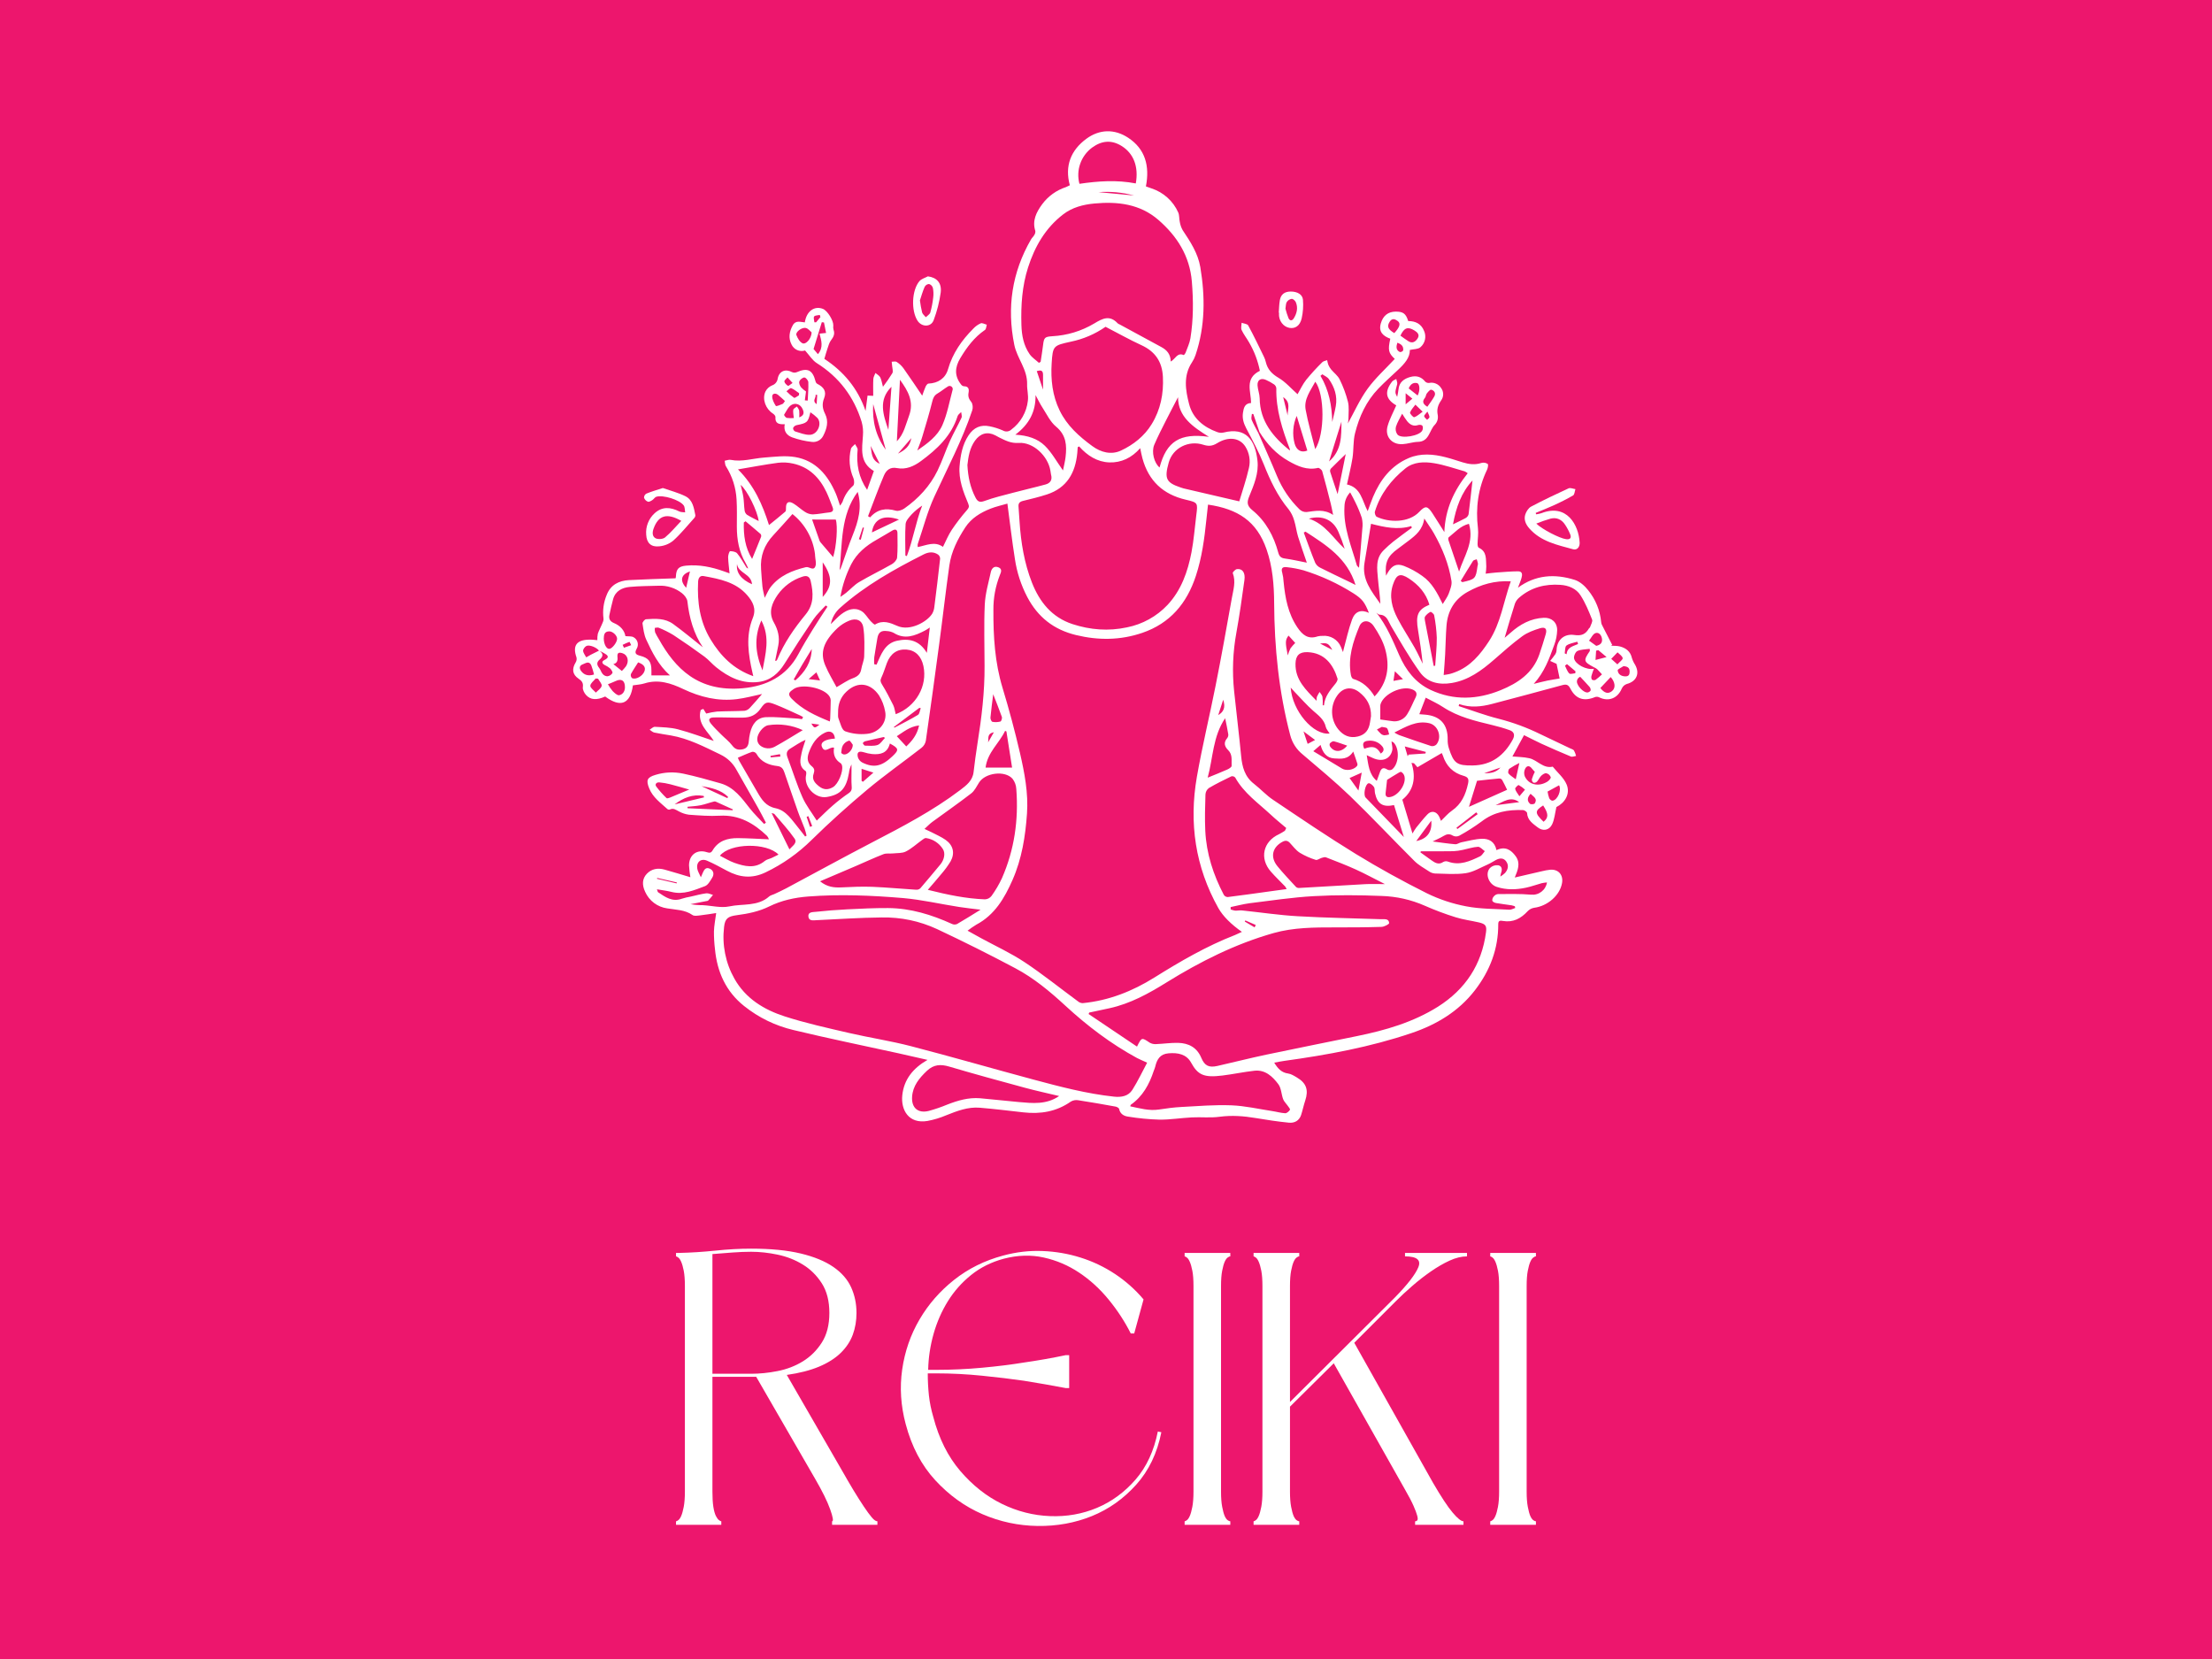 <svg xmlns="http://www.w3.org/2000/svg" xmlns:xlink="http://www.w3.org/1999/xlink" width="800" zoomAndPan="magnify" viewBox="0 0 600 450" height="600" preserveAspectRatio="xMidYMid meet" version="1.0"><defs><g/><clipPath id="5c757e6893"><path d="M 155.035 35 L 445 35 L 445 304.938 L 155.035 304.938 Z M 155.035 35 " clip-rule="nonzero"/></clipPath></defs><rect x="-60" width="720" fill="#ffffff" y="-45" height="540" fill-opacity="1"/><rect x="-60" width="720" fill="#ed166d" y="-45" height="540" fill-opacity="1"/><g clip-path="url(#5c757e6893)"><path fill="#ffffff" d="M 162.027 173.641 C 162 173.051 162.047 172.469 162.16 171.891 C 162.43 171.059 162.887 170.285 163.215 169.473 C 163.434 168.934 163.777 168.336 163.699 167.812 C 163.418 165.57 163.711 163.406 164.586 161.32 C 165.645 158.625 167.879 157.5 170.609 157.352 C 174.758 157.125 178.914 157.023 183.246 156.863 C 183.305 156.676 183.336 156.48 183.344 156.285 C 183.438 154.32 184.09 153.625 186.098 153.43 C 189.637 153.086 193.02 153.793 196.32 154.965 L 197.891 155.523 C 197.738 153.898 197.539 152.508 197.5 151.113 C 197.5 150.551 197.836 149.512 198.039 149.508 C 198.695 149.508 199.609 149.664 199.969 150.117 C 200.898 151.234 201.598 152.559 202.387 153.793 C 202.508 154.012 202.695 154.145 202.945 154.184 C 202.719 153.707 202.551 153.207 202.266 152.754 C 200.445 149.703 199.867 146.359 199.867 142.871 C 199.867 140.41 199.941 137.949 199.793 135.5 C 199.605 132.238 198.641 129.223 196.898 126.457 C 196.645 126.066 196.672 125.477 196.57 124.98 C 197.113 124.891 197.691 124.633 198.195 124.734 C 201.277 125.34 204.227 124.344 207.238 124.117 C 210.055 123.902 212.965 123.516 215.695 123.98 C 221.277 124.938 224.555 128.871 226.703 133.863 C 227.129 134.848 227.422 135.887 227.859 137.152 C 228.121 136.832 228.348 136.484 228.535 136.117 C 229.094 134.395 230.051 132.938 231.41 131.742 C 231.773 131.434 231.75 130.277 231.488 129.691 C 230.945 128.441 230.613 127.141 230.496 125.781 C 230.383 124.426 230.488 123.086 230.812 121.762 C 230.922 121.273 231.539 120.891 231.922 120.453 C 232.172 120.965 232.672 121.5 232.625 121.98 C 232.234 125.879 232.906 129.516 235.203 132.875 C 235.801 131.211 236.402 129.539 237.031 127.762 C 233.098 125.465 233.832 121.734 234.07 118.109 C 234.176 116.855 234.055 115.621 233.715 114.406 C 231.621 107.629 227.617 102.305 221.559 98.5 C 220.344 97.734 219.523 96.344 218.375 95.07 C 218.02 95.18 217.66 95.227 217.289 95.203 C 216.922 95.184 216.566 95.098 216.23 94.949 C 215.891 94.797 215.59 94.594 215.328 94.332 C 215.062 94.074 214.855 93.773 214.699 93.438 C 213.797 91.688 214.109 89.898 215.039 88.23 C 215.824 86.789 217.145 87.359 218.309 87.445 C 218.742 84.441 220.895 82.855 223.23 83.789 C 224.457 84.281 226.113 86.973 226.031 88.305 C 225.977 88.691 226 89.074 226.098 89.457 C 226.512 90.574 226.098 91.395 225.422 92.281 C 224.926 92.922 224.715 93.797 224.438 94.586 C 224.137 95.441 223.91 96.328 223.605 97.34 C 228.719 100.691 232.648 105.25 234.781 111.457 C 234.977 109.949 235.148 108.66 235.324 107.301 L 236.859 107.371 C 236.859 105.801 236.809 104.293 236.887 102.789 C 236.914 102.242 237.262 101.707 237.457 101.168 C 237.902 101.562 238.508 101.855 238.758 102.348 C 239.117 103.066 239.223 103.922 239.5 104.914 C 240.414 103.727 241.266 102.492 242.051 101.215 C 242.309 100.742 242.051 99.977 242 99.348 C 241.973 98.934 241.914 98.527 241.871 98.117 C 242.328 98.117 242.898 97.957 243.219 98.168 C 243.926 98.621 244.531 99.184 245.035 99.855 C 246.762 102.281 248.406 104.766 250.148 107.324 C 250.418 106.578 250.688 105.715 251.059 104.891 C 251.207 104.551 251.555 104.059 251.844 104.047 C 254.469 103.941 256.445 102.613 257.148 100.16 C 258.387 95.836 260.859 92.297 263.996 89.152 C 264.566 88.535 265.238 88.051 266.004 87.707 C 266.441 87.531 267.102 87.93 267.664 88.07 C 267.508 88.555 267.508 89.25 267.18 89.484 C 264.266 91.477 262.246 94.199 260.461 97.18 C 258.992 99.641 258.855 101.949 260.66 104.258 C 260.852 104.539 261.113 104.711 261.445 104.773 C 262.777 104.773 262.895 105.598 262.711 106.559 C 262.531 107.52 262.805 108.258 263.469 109.055 C 263.859 109.543 263.949 110.629 263.723 111.285 C 261.012 119.391 257.012 126.934 253.449 134.676 C 251.551 138.801 250.406 143.273 248.934 147.594 C 248.895 147.859 248.895 148.121 248.934 148.383 C 251.254 147.957 253.492 146.699 255.781 148.336 C 256.566 146.762 257.219 145.145 258.16 143.727 C 259.414 141.863 260.777 140.086 262.254 138.395 C 262.773 137.793 262.973 137.461 262.645 136.656 C 261.277 133.387 259.984 130.051 260.285 126.434 C 260.535 123.496 261.039 120.605 262.738 118.051 C 264.137 115.957 266.008 115.133 268.418 115.629 C 269.672 115.875 270.883 116.258 272.051 116.777 C 272.418 116.988 272.809 117.07 273.23 117.023 C 273.648 116.977 274.016 116.809 274.324 116.52 C 275.578 115.578 276.598 114.43 277.379 113.07 C 278.156 111.711 278.637 110.25 278.809 108.695 C 278.996 107.172 278.559 105.664 278.602 104.277 C 278.727 100.16 275.848 97.199 275.117 93.492 C 273.078 83.41 274.492 73.879 279.66 64.945 C 279.898 64.523 280.301 64.195 280.535 63.766 C 280.766 63.43 280.863 63.062 280.832 62.66 C 279.922 59.844 281.129 57.523 282.672 55.418 C 283.48 54.32 284.438 53.375 285.543 52.578 C 286.648 51.781 287.848 51.172 289.145 50.75 C 289.5 50.605 289.848 50.441 290.188 50.254 C 288.754 44.965 290.484 40.734 294.668 37.648 C 298.238 35.016 302.32 34.938 306.008 37.359 C 310.652 40.414 311.902 45.031 310.824 50.562 L 312.359 51.109 C 313.969 51.637 315.402 52.465 316.664 53.602 C 317.922 54.734 318.895 56.074 319.586 57.621 C 319.93 58.375 319.816 59.316 320.008 60.152 C 320.137 60.957 320.398 61.715 320.793 62.426 C 322.875 65.547 324.953 68.719 325.582 72.457 C 326.922 80.488 326.922 88.484 324.285 96.312 C 324.051 97.008 323.73 97.664 323.324 98.277 C 320.914 101.902 321.57 105.848 322.539 109.602 C 323.531 113.461 326.453 115.859 330.168 117.199 C 330.727 117.406 331.301 117.449 331.887 117.324 C 338.035 115.77 340.477 119.426 341.082 124.918 C 341.477 128.355 340.137 131.508 338.871 134.586 C 338.207 136.199 338.176 137.148 339.711 138.398 C 343.344 141.367 345.512 145.391 346.73 149.898 C 346.996 150.879 347.43 151.352 348.48 151.492 C 350.41 151.75 352.305 152.199 354.473 152.621 C 353.633 150.137 352.801 147.852 352.09 145.543 C 351.652 144.102 351.492 142.57 351.031 141.137 C 350.723 140.055 350.23 139.062 349.551 138.168 C 346.52 134.527 344.551 130.352 342.809 125.977 C 341.469 122.617 339.742 119.402 338.051 116.199 C 337.332 114.832 336.922 113.488 337.148 111.977 C 337.344 110.68 337.609 109.398 339.352 109.309 C 339.352 106.191 337.512 102.66 341.738 100.582 C 341.191 97.871 340.227 95.316 338.84 92.922 C 338.188 91.77 337.348 90.719 336.789 89.523 C 336.535 88.984 336.77 88.219 336.789 87.555 C 337.398 87.785 338.336 87.836 338.57 88.27 C 340.086 91.062 341.457 93.941 342.855 96.805 C 343.07 97.246 343.234 97.711 343.344 98.191 C 343.812 100.156 344.965 101.406 346.777 102.469 C 348.707 103.598 350.238 105.406 351.961 106.93 C 352.652 105.75 353.324 104.262 354.32 102.996 C 355.688 101.332 357.141 99.742 358.68 98.234 C 358.984 97.93 359.547 97.871 359.988 97.695 C 360.062 98.141 360.176 98.574 360.324 99 C 360.523 99.449 360.777 99.863 361.086 100.238 C 361.848 101.148 362.891 101.902 363.387 102.934 C 364.344 104.867 365.09 106.879 365.625 108.969 C 365.98 110.402 365.77 111.977 365.77 113.492 C 365.75 113.957 365.695 114.418 365.609 114.875 C 367.305 111.816 368.801 108.418 370.93 105.48 C 373.055 102.543 375.836 100.047 378.328 97.355 C 376.621 95.746 376.426 94.996 377.113 91.875 C 375.238 91.18 373.875 90.074 374.535 87.75 C 375.137 85.637 376.5 84.547 378.562 84.527 C 380.621 84.508 381.344 85.07 381.977 87.086 C 383.918 87.086 385.492 87.801 386.262 89.73 C 386.434 90.105 386.543 90.496 386.586 90.906 C 386.629 91.312 386.605 91.719 386.52 92.121 C 386.43 92.523 386.281 92.902 386.07 93.254 C 385.859 93.605 385.598 93.918 385.285 94.184 C 384.645 94.75 383.441 94.684 382.418 94.922 C 382.461 97.004 380.977 98.66 379.316 100.223 C 377.5 101.941 375.617 103.602 373.883 105.402 C 370.594 108.816 368.672 113.027 367.543 117.547 C 367.004 119.707 367.207 122.039 366.859 124.262 C 366.465 126.676 365.863 129.047 365.359 131.406 C 369.184 132.23 369.473 135.828 370.984 138.645 C 371.496 137.27 371.914 136.02 372.422 134.805 C 374.391 130.113 377.363 126.266 382.129 124.242 C 385.348 122.879 388.77 123.156 392.105 124.016 C 393.68 124.41 395.207 124.945 396.754 125.414 C 398.426 125.926 400.074 126.156 401.809 125.578 C 402.422 125.41 403 125.5 403.535 125.84 C 403.754 125.996 403.586 126.938 403.359 127.414 C 400.934 132.477 400.215 137.777 400.895 143.332 C 401.066 144.727 400.801 146.164 400.785 147.582 C 400.785 147.922 400.891 148.469 401.105 148.566 C 403.418 149.621 403 151.75 403.152 153.641 C 403.145 154.301 403.09 154.957 402.98 155.609 C 404.02 155.496 404.914 155.363 405.812 155.301 C 407.801 155.164 409.797 154.977 411.789 154.969 C 413.039 154.969 412.941 155.969 412.695 156.809 C 412.43 157.723 412.039 158.605 411.734 159.418 C 416.484 155.918 421.734 155.574 427.156 157.297 C 428.543 157.734 429.879 158.93 430.805 160.121 C 431.797 161.352 432.594 162.699 433.191 164.164 C 433.789 165.629 434.16 167.148 434.309 168.723 C 434.324 168.965 434.383 169.195 434.484 169.418 C 435.418 171.266 436.371 173.102 437.312 174.945 L 436.969 175.145 C 437.789 175.203 438.645 175.145 439.422 175.352 C 440.996 175.777 442.234 176.66 442.637 178.434 C 442.84 179.098 443.129 179.719 443.508 180.297 C 444.879 182.699 443.898 184.84 441.254 185.531 C 440.613 185.762 440.156 186.191 439.883 186.812 C 438.805 189.375 436.387 190.375 433.887 189.203 C 433.527 189.004 433.145 188.953 432.746 189.043 C 429.699 190.328 427.461 189.664 425.961 186.781 C 425.418 185.734 424.898 185.535 423.797 185.836 C 417.469 187.574 411.125 189.242 404.781 190.922 C 401.805 191.707 398.812 192.035 395.793 190.98 L 395.664 191.52 C 399.277 192.699 402.844 194.047 406.52 194.969 C 410.426 195.973 414.188 197.359 417.809 199.137 C 420.5 200.441 423.219 201.707 425.918 202.996 C 426.277 203.164 426.738 203.277 426.934 203.562 C 427.188 204.031 427.379 204.527 427.508 205.043 C 427.035 205.105 426.477 205.371 426.098 205.207 C 423.422 204.105 420.773 202.938 418.133 201.742 C 416.535 200.992 414.961 200.18 413.391 199.406 L 410.242 205.191 C 411.613 205.328 413.289 205.309 414.879 205.684 C 417.051 206.199 418.59 208.543 421.172 207.953 C 422.469 209.562 424.203 210.988 424.957 212.82 C 425.992 215.348 424.477 217.777 422.168 218.91 C 421.777 220.656 421.645 222.223 421.031 223.562 C 420.246 225.234 418.531 225.551 417.074 224.41 C 415.793 223.414 414.32 222.492 414.215 220.531 C 414.215 220.23 413.508 219.746 413.117 219.727 C 409.066 219.602 405.254 220.207 401.887 222.82 C 399.949 224.246 397.926 225.535 395.812 226.691 C 395.234 226.957 394.66 226.949 394.086 226.668 C 393.133 226.078 392.395 226.246 391.52 226.777 C 390.648 227.309 389.668 227.715 388.59 228.246 C 390.832 228.531 392.777 228.84 394.734 229 C 395.27 229.043 395.824 228.582 396.395 228.473 C 398.25 228.105 400.109 227.578 401.984 227.52 C 403.855 227.461 405.445 228.273 405.914 230.594 C 408.273 229.477 409.871 230.492 411.148 232.277 C 412.488 234.148 411.711 236.004 410.879 238.023 C 413.465 237.426 415.879 236.844 418.297 236.305 C 419.012 236.125 419.734 235.996 420.465 235.914 C 422.695 235.719 424.086 237.293 423.699 239.523 C 423.121 242.859 419.789 245.766 416.156 246.23 C 415.453 246.344 414.855 246.66 414.363 247.172 C 412.543 249.141 410.461 250.266 407.703 249.812 C 407.074 249.711 406.395 249.574 406.398 250.637 C 406.434 257.379 404.141 263.328 400.066 268.609 C 395.621 274.371 389.625 277.938 382.863 280.223 C 371.629 284.027 360.016 286.152 348.293 287.77 C 347.43 287.887 346.57 288.078 345.629 288.242 C 346.566 289.762 347.547 290.941 349.395 291.188 C 350.227 291.293 351.039 291.828 351.793 292.273 C 354.355 293.785 354.988 295.668 354.039 298.531 C 353.613 299.805 353.344 301.133 352.934 302.41 C 352.418 304.008 351.109 304.672 349.602 304.523 C 346.586 304.223 343.586 303.77 340.598 303.266 C 337.344 302.719 334.125 302.48 330.812 302.918 C 328.352 303.258 325.812 302.965 323.312 303.09 C 320.383 303.234 317.453 303.723 314.527 303.699 C 311.648 303.617 308.793 303.34 305.953 302.875 C 304.867 302.723 303.816 302.148 303.555 300.781 C 303.5 300.516 302.945 300.227 302.59 300.16 C 299.223 299.551 295.855 298.949 292.477 298.438 C 291.766 298.316 291.094 298.438 290.469 298.793 C 286.555 301.547 282.211 302.246 277.578 301.723 C 273.648 301.281 269.695 300.793 265.742 300.465 C 262.527 300.199 259.582 301.355 256.648 302.523 C 255.023 303.211 253.34 303.719 251.605 304.051 C 246.449 304.938 244.32 301.035 244.746 297.074 C 245.199 292.816 247.621 289.766 251.586 287.492 C 248.727 286.84 246.191 286.246 243.645 285.691 C 234.172 283.609 224.668 281.672 215.238 279.398 C 210.285 278.223 205.816 276.051 201.832 272.875 C 196.902 268.945 194.523 263.641 193.934 257.461 C 193.738 255.852 193.645 254.238 193.656 252.617 C 193.703 251.047 194.031 249.473 194.262 247.664 C 192.848 247.875 191.328 248.133 189.805 248.305 C 189.145 248.379 188.281 248.527 187.84 248.199 C 185.746 246.738 183.32 246.797 180.977 246.395 C 180.332 246.305 179.707 246.137 179.105 245.891 C 178.5 245.645 177.938 245.324 177.414 244.934 C 176.895 244.543 176.43 244.094 176.02 243.582 C 175.613 243.074 175.277 242.523 175.008 241.93 C 174.109 240.023 174.176 238.344 175.465 236.996 C 176.754 235.652 178.453 235.379 180.219 235.867 C 182.578 236.516 184.895 237.242 187.262 237.941 C 187.078 236.879 186.957 235.812 186.898 234.738 C 186.898 231.887 189.035 230.281 191.738 231.156 C 192.492 231.402 192.887 231.355 193.289 230.668 C 194.859 228.012 197.395 227.309 200.215 227.34 C 202.969 227.371 205.684 227.543 208.574 227.66 C 208.457 227.336 208.293 227.039 208.082 226.762 C 204.496 223.324 200.488 220.98 195.242 221.258 C 192.465 221.414 189.66 221.188 186.875 220.988 C 185.898 220.855 184.984 220.551 184.121 220.074 C 183.336 219.684 182.66 219.086 181.691 219.582 C 181.445 219.652 181.223 219.609 181.02 219.445 C 179.18 217.77 177.09 216.301 176.105 213.871 C 175.188 211.613 175.504 210.871 177.801 210.18 C 180.285 209.426 182.801 209.316 185.344 209.852 C 188.73 210.57 192.078 211.523 195.414 212.473 C 199.113 213.52 201.203 216.488 203.426 219.324 C 204.605 220.801 205.973 222.113 207.254 223.496 L 207.754 223.152 C 207.051 221.816 206.375 220.465 205.633 219.148 C 203.715 215.727 201.762 212.324 199.832 208.926 C 198.809 207.004 197.316 205.574 195.352 204.637 C 191.027 202.555 186.758 200.312 181.945 199.484 C 180.445 199.227 178.938 199.02 177.453 198.699 C 177.008 198.598 176.625 198.199 176.211 197.934 C 176.68 197.66 177.168 197.129 177.625 197.148 C 179.719 197.27 181.875 197.297 183.883 197.824 C 187.281 198.719 190.566 199.965 193.613 200.969 C 192.168 198.566 188.992 196.336 190.074 192.574 L 190.773 192.289 L 191.559 193.551 C 192.523 193.301 193.504 193.117 194.496 193.004 C 196.98 192.887 199.473 192.926 201.965 192.797 C 202.547 192.699 203.031 192.426 203.422 191.98 C 204.566 190.777 205.625 189.496 206.715 188.246 C 204.461 188.719 202.18 189.359 199.852 189.641 C 194.738 190.266 189.934 189.09 185.301 186.891 C 181.992 185.316 178.574 184.184 174.82 185.371 C 173.809 185.691 172.715 185.73 171.676 185.898 C 170.98 190.977 168.316 192.035 164.156 188.93 C 161.82 189.973 160.184 189.891 158.922 188.469 C 158.453 187.934 158.008 187.051 158.094 186.402 C 158.254 185.223 157.824 184.695 156.914 184.074 C 155.246 182.941 155.086 181.449 156.129 179.711 C 156.398 179.273 156.477 178.801 156.367 178.301 C 155.27 175.176 156.367 173.582 159.711 173.508 C 160.41 173.461 161.133 173.574 162.027 173.641 Z M 162.477 176.492 C 161.867 175.629 159.859 174.797 159.047 175.227 C 158.621 175.453 158.137 176.105 158.168 176.531 C 158.215 177.141 158.707 177.711 159.012 178.305 C 159.422 178.066 159.828 177.816 160.25 177.598 C 160.992 177.207 161.746 176.848 162.492 176.477 C 163.672 177.215 163.691 178.047 162.652 178.906 C 161.789 179.633 161.863 180.355 162.535 181.191 C 162.93 181.676 163.066 182.371 163.48 182.816 C 163.82 183.219 164.254 183.426 164.777 183.441 C 165.355 183.352 165.801 183.059 166.117 182.57 C 166.254 182.305 165.812 181.617 165.469 181.285 C 165.008 180.914 164.508 180.605 163.973 180.359 C 163.277 179.965 163.156 179.422 163.906 179.055 C 165.547 178.246 164.789 177.688 163.777 177.125 C 163.359 176.879 162.93 176.699 162.477 176.492 Z M 341.625 117.18 L 339.961 112.301 L 339.57 112.277 C 339.535 112.812 339.324 113.426 339.508 113.875 C 340.031 115.117 340.719 116.293 341.344 117.496 C 343.023 121.359 344.766 125.195 346.367 129.094 C 347.797 132.531 349.84 135.559 352.496 138.172 C 353.027 138.676 353.664 138.914 354.395 138.891 C 356.754 138.605 359.113 138 361.609 139.676 C 361.34 138.375 361.184 137.48 360.957 136.598 C 360.211 133.664 359.477 130.723 358.645 127.812 C 358.531 127.422 357.816 126.848 357.508 126.918 C 354.535 127.609 352.004 126.469 349.562 125.082 C 346.188 123.191 343.648 120.434 341.625 117.18 Z M 336.863 252.77 C 333.992 250.766 331.711 248.516 330.48 246.324 C 324.219 235.176 322.473 223.219 324.648 210.738 C 326.094 202.434 328.102 194.223 329.734 185.965 C 331.309 178.082 332.711 170.172 334.129 162.262 C 334.523 160.023 335.27 157.777 334.387 155.449 C 334.309 155.246 335.062 154.438 335.496 154.379 C 336.988 154.172 337.832 155.305 337.551 157.332 C 336.895 162.09 336.227 166.852 335.371 171.578 C 334.402 176.855 334.195 182.16 334.754 187.496 C 335.367 193.344 336.094 199.18 336.652 205.031 C 336.934 208.016 337.629 210.684 340.156 212.625 C 341.934 213.996 343.465 215.723 345.32 216.949 C 352.73 221.926 360.121 226.953 367.73 231.617 C 374 235.461 380.469 239.016 387.043 242.305 C 390.441 243.965 394 245.145 397.715 245.844 C 401.535 246.582 405.512 246.523 409.426 246.758 C 409.938 246.785 410.473 246.453 411 246.289 L 410.906 245.832 C 410.609 245.723 410.305 245.629 409.996 245.562 C 408.594 245.348 407.176 245.191 405.781 244.941 C 405.387 244.871 404.852 244.59 404.777 244.305 C 404.754 243.848 404.898 243.453 405.215 243.125 C 405.508 242.773 405.883 242.566 406.34 242.512 C 409.328 242.512 412.328 242.414 415.293 242.676 C 415.797 242.727 416.293 242.684 416.781 242.547 C 417.27 242.41 417.715 242.184 418.117 241.875 C 418.52 241.566 418.852 241.195 419.109 240.758 C 419.367 240.324 419.539 239.855 419.617 239.352 C 419.141 239.391 418.668 239.461 418.199 239.559 C 416.781 239.949 415.398 240.465 413.965 240.773 C 411.293 241.348 408.59 241.43 405.965 240.559 C 403.781 239.836 402.754 236.992 404.145 235.449 C 404.781 234.852 405.535 234.605 406.402 234.707 C 407.457 234.922 407.516 235.918 407.137 236.863 C 407.055 237.16 407 237.461 406.965 237.77 C 407.41 237.488 407.828 237.168 408.219 236.812 C 409.023 235.883 409.332 234.816 408.59 233.715 C 407.844 232.613 406.777 232.73 405.727 233.293 C 404.988 233.688 404.289 234.164 403.527 234.492 C 401.562 235.348 399.625 236.547 397.562 236.852 C 394.836 237.246 391.996 236.988 389.207 236.934 C 388.609 236.879 388.062 236.68 387.574 236.332 C 386.219 235.449 384.758 234.645 383.641 233.523 C 377.797 227.703 372.152 221.684 366.227 215.953 C 362.141 212.023 357.742 208.383 353.414 204.695 C 351.68 203.305 350.531 201.539 349.965 199.395 C 346.879 187.645 345.676 175.68 345.609 163.566 C 345.582 158.648 345.191 153.766 343.566 149.062 C 340.895 141.309 335.703 138.055 327.672 136.875 C 327.52 138.223 327.367 139.57 327.23 140.918 C 326.699 146.094 326.016 151.223 324.379 156.203 C 321.93 163.672 317.387 169.082 309.832 171.664 C 303.914 173.684 297.961 173.73 291.883 172.262 C 285.805 170.789 281.523 167.395 278.645 161.941 C 276.949 158.691 275.832 155.254 275.289 151.625 C 274.504 146.668 273.934 141.684 273.254 136.602 C 271.793 137.035 270.148 137.387 268.613 137.996 C 265.945 139.07 263.504 140.527 261.859 143.016 C 259.766 146.207 258.043 149.594 257.508 153.398 C 256.504 160.477 255.707 167.613 254.754 174.711 C 253.59 183.469 252.383 192.215 251.125 200.953 C 250.961 201.73 250.57 202.363 249.945 202.855 C 245.031 206.68 239.926 210.266 235.156 214.258 C 230 218.582 224.996 223.07 220.215 227.77 C 216.527 231.422 212.348 234.375 207.672 236.621 C 203.93 238.414 200.594 238.012 197.164 236.172 C 195.395 235.223 193.625 234.25 191.785 233.457 C 190.121 232.742 188.812 233.848 189.141 235.656 C 189.27 236.379 189.715 237.039 190.113 237.957 C 190.375 237.348 190.508 237.039 190.629 236.738 C 191.023 235.863 191.461 235.105 192.598 235.66 C 193.535 236.113 193.816 237.156 193.129 238.164 C 192.609 239.008 192.027 240.062 191.238 240.359 C 188.336 241.445 185.426 242.758 182.156 241.934 C 180.93 241.617 179.664 241.477 178.191 241.219 C 178.391 241.754 178.398 241.949 178.492 242.008 C 180.457 243.34 182.379 244.719 184.973 243.766 C 185.77 243.52 186.578 243.328 187.402 243.191 C 188.785 242.879 190.156 242.496 191.566 242.309 C 192.148 242.23 192.789 242.59 193.402 242.746 C 192.977 243.25 192.582 243.773 192.125 244.234 C 191.977 244.391 191.668 244.402 191.43 244.449 C 190.051 244.723 188.676 244.992 187.297 245.258 C 188.398 245.445 189.508 245.535 190.625 245.527 C 193.035 245.648 195.555 246.34 197.828 245.859 C 201.449 245.074 205.531 245.945 208.656 243.145 C 209.008 242.832 209.547 242.75 209.992 242.535 C 211.051 242.031 212.133 241.555 213.172 241 C 220.918 236.863 228.621 232.633 236.41 228.578 C 244.688 224.273 252.961 219.977 260.43 214.316 C 262.117 213.031 263.816 211.781 264.086 209.402 C 264.383 206.824 264.73 204.25 265.137 201.684 C 266.254 194.703 267.105 187.695 267.059 180.609 C 267.059 175.066 266.859 169.516 267.117 163.98 C 267.254 161.031 268.113 158.109 268.754 155.195 C 268.965 154.234 269.602 153.418 270.789 153.871 C 271.977 154.324 271.504 155.258 271.207 156 C 270.012 159.051 269.426 162.215 269.457 165.492 C 269.422 172.637 269.848 179.691 271.945 186.605 C 273.715 192.426 275.285 198.305 276.664 204.242 C 277.902 209.625 278.961 215.105 278.57 220.672 C 278.137 226.852 277.172 232.961 274.637 238.707 C 272.461 243.633 269.816 248.172 264.809 250.82 C 263.992 251.32 263.207 251.863 262.449 252.445 C 263.844 253.23 265.031 253.883 266.223 254.535 C 270.156 256.668 274.234 258.543 277.938 261.004 C 282.914 264.309 287.586 268.082 292.406 271.621 C 292.773 271.926 293.195 272.086 293.672 272.102 C 300.75 271.418 307.172 268.871 313.156 265.133 C 320.152 260.762 327.277 256.621 334.996 253.621 C 335.574 253.367 336.172 253.07 336.863 252.77 Z M 311.16 288.246 C 309.926 287.68 309.152 287.375 308.41 286.984 C 301.297 283.117 294.906 278.258 288.965 272.781 C 284.805 268.945 280.441 265.312 275.445 262.656 C 268.438 258.93 261.34 255.379 254.148 252 C 249.387 249.812 244.383 248.762 239.141 248.855 C 233.242 248.906 227.391 249.332 221.512 249.594 C 220.594 249.633 219.434 249.898 219.277 248.621 C 219.121 247.344 220.426 247.418 221.191 247.336 C 224.051 247.027 226.926 246.797 229.801 246.656 C 233.484 246.469 237.172 246.293 240.855 246.309 C 246.992 246.34 252.727 248.117 258.262 250.633 C 258.711 250.828 259.16 250.828 259.609 250.633 C 261.672 249.453 263.68 248.164 265.977 246.754 C 263.832 246.48 261.996 246.301 260.172 246.012 C 255.102 245.227 250.062 244.047 244.961 243.598 C 236.418 242.879 227.84 242.512 219.25 243.172 C 215.52 243.457 211.953 244.242 208.633 245.879 C 205.844 247.25 202.895 247.844 199.887 248.238 C 197.527 248.559 196.66 249.051 196.402 251.445 C 196.113 253.879 196.211 256.293 196.691 258.691 C 197.172 261.094 198.016 263.355 199.223 265.488 C 202.25 270.859 207.223 273.871 212.805 275.68 C 218.52 277.527 224.418 278.824 230.273 280.184 C 235.852 281.48 241.535 282.328 247.07 283.766 C 258.164 286.641 269.172 289.836 280.242 292.809 C 287.473 294.746 294.719 296.664 302.191 297.465 C 304.16 297.676 306.059 297.348 307.156 295.613 C 308.641 293.262 309.82 290.738 311.16 288.246 Z M 333.812 246.039 L 333.812 246.68 C 334.195 246.828 334.586 246.938 334.992 247.004 C 335.621 247.043 336.262 246.887 336.887 246.953 C 341.938 247.477 346.977 248.242 352.039 248.527 C 359.559 248.961 367.09 249.074 374.621 249.336 C 375.504 249.367 376.727 249.09 376.805 250.379 C 376.805 250.699 375.461 251.391 374.723 251.414 C 370.512 251.551 366.293 251.555 362.078 251.555 C 356.488 251.555 350.902 251.555 345.445 253.094 C 335.066 256.039 325.547 260.824 316.414 266.484 C 311.555 269.504 306.582 272.25 300.938 273.48 C 299.105 273.875 297.266 274.27 295.434 274.66 C 295.383 274.797 295.332 274.934 295.285 275.055 L 308.41 283.887 C 309.676 281.336 309.68 281.363 311.852 282.82 C 312.391 283.121 312.965 283.254 313.578 283.211 C 315.586 283.141 317.59 282.82 319.586 282.875 C 322.43 282.953 324.668 284.121 325.852 286.938 C 326.762 289.113 327.934 289.656 330.262 289.125 C 334.648 288.129 339.016 287.02 343.418 286.086 C 351.613 284.355 359.828 282.738 368.035 281.047 C 375.758 279.473 383.289 277.309 390.055 273.055 C 397.5 268.336 401.914 261.648 403.074 252.879 C 403.309 251.109 402.965 250.637 401.156 250.207 C 399.062 249.715 396.898 249.457 394.867 248.816 C 392.008 247.93 389.207 246.879 386.469 245.672 C 382.734 244.035 378.836 243.156 374.762 243.023 C 368.648 242.777 362.504 242.73 356.398 243.074 C 350.539 243.398 344.711 244.293 338.875 245.008 C 337.16 245.242 335.488 245.699 333.805 246.039 Z M 292.719 121.094 L 292.328 121.297 C 292.289 121.812 292.258 122.332 292.211 122.867 C 291.703 128.25 289.395 132.344 283.996 134.113 C 281.855 134.812 279.672 135.336 277.473 135.871 C 276.605 136.082 276.195 136.496 276.27 137.395 C 276.375 138.766 276.457 140.148 276.551 141.5 C 276.918 147.164 277.84 152.742 279.906 158.016 C 281.977 163.289 285.316 167.449 290.914 169.289 C 295.75 170.859 300.656 171.254 305.684 170.172 C 307.789 169.754 309.785 169.023 311.664 167.984 C 313.543 166.945 315.219 165.645 316.691 164.082 C 320.422 160.086 322.18 155.059 323.188 149.805 C 323.824 146.492 324.066 143.102 324.492 139.746 C 324.922 136.395 324.945 136.309 321.68 135.551 C 315.504 134.129 311.547 130.441 309.883 124.32 C 309.66 123.48 309.488 122.625 309.277 121.566 C 306.977 124.188 304.145 125.539 300.898 125.426 C 297.656 125.316 294.93 123.602 292.719 121.094 Z M 317.562 98.07 C 318.84 97.359 319.32 95.535 321.07 96.312 C 321.137 96.34 321.492 95.918 321.59 95.66 C 322.059 94.375 322.68 93.102 322.895 91.766 C 323.719 86.656 323.719 81.52 323.285 76.363 C 322.715 69.418 319.246 64.004 314.176 59.621 C 309.223 55.336 303.168 54.609 296.855 55.199 C 293.773 55.492 290.848 56.246 288.359 58.164 C 283.562 61.863 280.684 66.863 278.863 72.535 C 277.234 77.605 276.898 82.82 277.055 88.113 C 277.133 90.992 277.652 93.699 279.285 96.066 C 279.922 96.984 280.953 97.637 281.805 98.422 L 282.27 98.141 C 282.492 96.602 282.758 95.074 282.938 93.531 C 283.172 91.547 283.43 91.348 285.375 91.207 C 289.469 90.984 293.277 89.832 296.805 87.746 C 299.09 86.352 301.027 85.387 303.18 87.715 C 303.336 87.836 303.508 87.93 303.695 87.996 C 307.484 90.051 311.273 92.109 315.062 94.164 C 316.543 94.977 317.52 96.09 317.562 98.07 Z M 299.891 88.633 C 297.016 90.629 293.859 91.98 290.43 92.688 C 285.734 93.723 285.555 93.762 285.258 98.586 C 284.992 102.953 285.453 107.281 287.426 111.344 C 289.426 115.465 292.691 118.367 296.277 120.996 C 298.637 122.738 301.449 123.434 304.055 122.219 C 307.426 120.645 310.426 118.289 312.406 115.027 C 314.793 111.129 315.664 106.793 315.434 102.207 C 315.23 98.105 313.344 95.348 309.609 93.629 C 306.383 92.152 303.297 90.398 299.891 88.645 Z M 250.766 224.84 C 251.641 225.234 252.164 225.473 252.664 225.734 C 253.957 226.414 255.328 226.992 256.512 227.828 C 258.582 229.301 259.066 231.449 257.84 233.648 C 257.102 234.859 256.27 235.996 255.336 237.066 C 254.207 238.457 253.012 239.789 251.664 241.363 C 257 242.699 262.008 243.754 267.156 243.945 C 267.895 243.906 268.492 243.602 268.949 243.02 C 270.043 241.504 270.984 239.898 271.777 238.203 C 275.152 230.508 276.309 222.41 275.672 214.055 C 275.621 213.004 275.277 212.062 274.637 211.227 C 272.566 208.906 267.25 209.602 265.57 212.258 C 264.922 213.285 264.363 214.492 263.445 215.203 C 259.992 217.875 256.398 220.363 252.879 222.945 C 252.223 223.426 251.656 224.035 250.766 224.84 Z M 348.531 225.34 L 348.887 224.594 C 347.477 223.383 346.023 222.234 344.664 220.953 C 341.273 217.805 337.387 215.105 335.055 210.918 C 334.777 210.609 334.434 210.496 334.023 210.57 C 331.953 211.57 329.883 212.586 327.906 213.754 C 327.332 214.199 327.02 214.789 326.977 215.52 C 326.871 218.789 326.777 222.078 326.93 225.348 C 327.227 231.516 329.098 237.27 331.953 242.715 C 332.199 243.098 332.551 243.301 333.008 243.324 C 336.84 242.852 340.66 242.305 344.488 241.777 L 349 241.156 C 348.883 240.906 348.742 240.668 348.582 240.441 C 347.293 239.102 345.941 237.82 344.715 236.422 C 341.57 232.84 342.605 228.246 346.945 226.27 C 347.492 225.988 348.02 225.676 348.531 225.34 Z M 306.582 300.09 C 309.164 300.625 311.672 301.367 314.367 300.957 C 316.395 300.645 318.441 300.367 320.492 300.262 C 324.992 300.02 329.512 299.645 334.004 299.816 C 337.688 299.957 341.352 300.805 345.016 301.363 C 346.223 301.543 347.41 301.898 348.621 301.965 C 349.047 301.965 349.648 301.461 349.898 301.027 C 350.016 300.824 349.504 300.242 349.227 299.848 C 348.832 299.27 348.266 298.77 348.047 298.141 C 347.551 296.809 347.551 295.164 346.75 294.094 C 345.176 292.004 343.211 290.109 340.258 290.434 C 337.305 290.762 334.465 291.379 331.555 291.738 C 326.582 292.352 324.934 291.605 323.09 288.25 C 321.809 285.918 319.473 285.496 316.949 285.711 C 314.645 285.902 313.805 287.387 313.352 289.34 C 313.262 289.73 313.094 290.078 312.957 290.449 C 311.75 294.117 309.973 297.395 306.715 299.672 C 306.656 299.707 306.656 299.824 306.582 300.09 Z M 225.348 169.289 C 226.461 168.227 227.262 167.301 228.219 166.586 C 229.867 165.352 231.758 164.621 233.688 165.766 C 234.695 166.367 235.328 167.594 236.168 168.496 C 236.523 168.891 237.207 169.508 237.348 169.414 C 239.477 168.094 241.492 168.934 243.387 169.773 C 246.801 171.297 251.453 168.695 252.848 166.477 C 253.168 165.922 253.363 165.324 253.43 164.684 C 253.992 160.312 254.516 155.934 255.004 151.555 C 255 151.094 254.816 150.719 254.457 150.43 C 253.199 149.578 251.848 149.719 250.547 150.375 C 242.535 154.426 234.719 158.793 227.953 164.801 C 226.578 166.004 225.711 167.5 225.348 169.289 Z M 262.406 126.145 C 262.574 129.363 263.191 132.262 264.605 134.969 C 265.164 136.047 265.727 136.363 267.035 135.887 C 269.551 134.965 272.18 134.348 274.781 133.66 C 277.711 132.875 280.676 132.211 283.594 131.414 C 284.941 131.051 285.5 130.113 285.082 128.695 C 285.008 128.359 284.957 128.023 284.922 127.68 C 284.273 123.707 280.258 119.863 276.324 120.141 C 274.176 120.297 272.684 119.461 271.008 118.645 C 270.656 118.473 270.32 118.254 269.977 118.086 C 267.82 116.98 265.902 117.543 264.469 119.523 C 263 121.586 262.656 123.938 262.406 126.145 Z M 371.316 166.246 C 370.168 163.328 369.48 162.465 367.16 160.965 C 362.91 158.273 358.379 156.184 353.574 154.699 C 352.109 154.297 350.625 154.016 349.113 153.855 C 348.043 153.703 347.383 153.992 347.797 155.332 C 348.008 156.145 348.133 156.965 348.172 157.801 C 348.598 162.184 349.375 166.434 351.918 170.191 C 353.281 172.207 354.809 173.512 357.422 172.613 C 357.855 172.512 358.293 172.469 358.734 172.48 C 359.254 172.43 359.766 172.465 360.273 172.578 C 360.781 172.691 361.258 172.883 361.703 173.148 C 362.148 173.414 362.543 173.742 362.887 174.133 C 363.23 174.523 363.5 174.957 363.707 175.438 C 363.883 175.828 364.02 176.223 364.285 176.879 C 364.395 176.402 364.426 176.227 364.473 176.059 C 365.211 173.371 365.793 170.633 366.75 168.027 C 367.578 165.793 369.234 165.254 371.34 166.25 Z M 336.148 135.992 C 336.992 133.129 338.062 130.094 338.766 126.949 C 339.004 125.953 339.035 124.949 338.867 123.938 C 338.699 122.926 338.34 121.988 337.793 121.121 C 336.25 118.719 333.215 118.301 330.086 120.25 C 328.805 121.035 327.766 121.066 326.41 120.641 C 322.449 119.352 318.129 121.465 317.012 125.469 C 315.781 129.863 316.34 130.898 320.188 132.207 C 320.465 132.312 320.742 132.402 321.027 132.477 Z M 409.793 157.688 C 405.465 157.422 401.664 158.547 398.09 160.547 C 394.516 162.547 392.672 165.707 392.359 169.734 C 392.152 172.324 392.133 174.926 391.992 177.516 C 391.898 179.34 391.738 181.16 391.598 183.098 C 392.277 182.98 392.777 182.93 393.23 182.816 C 393.703 182.691 394.168 182.543 394.625 182.363 C 398.848 180.793 401.527 177.535 403.898 173.902 C 407.098 168.984 407.832 163.191 409.793 157.688 Z M 398.113 128.367 C 397.871 128.168 397.609 128.004 397.328 127.867 C 394.551 127.078 391.824 126.109 388.984 125.641 C 386.32 125.203 383.48 125.246 381.219 127.047 C 377.371 130.141 374.406 133.961 372.938 138.766 C 372.816 139.156 373.098 140.016 373.426 140.172 C 376.688 141.746 382.105 141.879 384.965 138.848 C 386.613 137.098 387.211 137.188 388.531 139.211 C 389.59 140.832 390.605 142.484 391.773 144.324 C 392.016 138.117 394.371 133.047 398.113 128.367 Z M 204.328 183.414 C 204.223 182.973 204.172 182.742 204.117 182.512 C 202.977 177.535 202.219 172.52 204.203 167.613 C 205.234 165.066 204.145 163.148 202.707 161.48 C 199.629 157.887 195.203 157.043 190.848 156.254 C 189.793 156.066 189.402 156.871 189.359 157.824 C 189.094 163.332 189.82 168.598 192.723 173.414 C 195.449 177.938 199 181.531 204.328 183.41 Z M 373.344 166.18 C 376.133 169.68 377.781 173.711 379.543 177.727 C 381.305 181.738 383.918 185.215 388.043 187.137 C 394.336 190.07 400.75 189.773 407.039 187.211 C 411.684 185.32 415.758 182.629 417.531 177.547 C 418.164 175.746 418.711 173.91 419.258 172.082 C 419.707 170.613 419.191 169.957 417.688 170.422 C 416.02 170.938 414.289 171.566 412.906 172.582 C 410.219 174.547 407.727 176.781 405.215 178.973 C 401.844 181.906 398.312 184.508 393.766 185.262 C 390.371 185.832 387.168 185.137 385.156 182.344 C 382.27 178.336 379.812 174.008 377.289 169.762 C 376.504 168.441 376.207 166.789 374.199 166.73 C 373.902 166.723 373.621 166.371 373.344 166.176 Z M 169.645 172.551 C 170.488 172.645 171.328 172.516 171.875 172.859 C 172.141 173.004 172.367 173.199 172.551 173.441 C 172.738 173.68 172.871 173.945 172.945 174.242 C 173.023 174.535 173.039 174.832 172.996 175.133 C 172.953 175.434 172.852 175.711 172.691 175.973 C 172.008 177.242 172.535 177.586 173.641 177.875 C 175.957 178.473 176.695 179.473 176.695 181.844 L 176.695 183.195 L 181.715 183.195 C 178.594 180.379 176.891 176.949 175.293 173.496 C 174.676 172.156 174.504 170.598 174.277 169.117 C 174.23 168.77 174.867 167.996 175.23 167.969 C 177.781 167.777 180.414 167.668 182.602 169.266 C 185.344 171.254 187.957 173.449 190.648 175.578 C 188.129 171.82 186.969 167.582 186.453 163.098 C 186.363 162.312 185.645 161.422 184.973 160.891 C 184.074 160.184 183.082 159.66 181.996 159.316 C 180.91 158.969 179.797 158.824 178.656 158.879 C 176.059 158.949 173.453 158.961 170.867 159.195 C 168.766 159.387 166.938 160.266 166.305 162.527 C 165.91 163.938 165.613 165.375 165.301 166.809 C 165.074 167.883 165.504 168.57 166.535 169 C 168.281 169.727 169.387 171.023 169.645 172.551 Z M 287.293 297.297 C 284.148 296.539 281.043 295.879 277.988 295.047 C 271.133 293.191 264.281 291.32 257.477 289.309 C 255.16 288.621 253.27 288.719 251.441 290.445 C 249.355 292.414 247.586 294.547 247.402 297.523 C 247.219 300.5 249 302.066 251.938 301.332 C 253.645 300.863 255.309 300.293 256.941 299.617 C 259.801 298.5 262.703 297.652 265.812 297.898 C 269.316 298.191 272.816 298.621 276.324 298.926 C 280.059 299.254 283.832 299.68 287.293 297.297 Z M 222.441 239.047 C 224.371 240.617 226.246 240.797 228.246 240.703 C 231.035 240.566 233.832 240.438 236.621 240.547 C 240.578 240.707 244.523 241.098 248.48 241.336 C 248.906 241.371 249.281 241.254 249.609 240.977 C 251.461 238.84 253.258 236.652 255.07 234.484 C 256.113 233.238 256.508 231.41 255.723 230.258 C 255.211 229.461 254.559 228.809 253.766 228.293 C 252.973 227.781 252.109 227.457 251.172 227.316 C 250.832 227.27 250.387 227.652 250.039 227.902 C 248.609 228.934 247.289 230.168 245.715 230.965 C 244.727 231.473 243.414 231.359 242.242 231.488 C 241.371 231.578 240.41 231.391 239.633 231.695 C 237.074 232.688 234.586 233.859 232.062 234.941 C 228.949 236.293 225.793 237.621 222.441 239.047 Z M 208.59 142.422 C 210.219 141.098 211.641 139.965 213.02 138.773 C 213.211 138.609 213.199 138.156 213.195 137.832 C 213.164 136.238 213.883 135.758 215.258 136.602 C 216.34 137.262 217.266 138.176 218.344 138.848 C 218.988 139.277 219.703 139.508 220.48 139.531 C 221.992 139.477 223.484 139.137 224.992 138.984 C 225.953 138.875 226.148 138.371 225.832 137.562 C 225.293 136.191 224.801 134.809 224.172 133.48 C 222.312 129.57 219.5 126.699 215.129 125.746 C 213.781 125.438 212.426 125.367 211.051 125.527 C 207.512 126 203.977 126.68 200.172 127.32 C 204.555 131.656 206.867 136.953 208.59 142.422 Z M 422.219 180.066 L 420.48 179.277 C 420.957 178.664 421.469 178.074 421.895 177.43 C 422.09 177.109 422.195 176.758 422.211 176.379 C 422.336 173.234 424.609 171.875 426.988 172.234 C 428.984 172.543 430.074 172.031 430.988 170.477 C 431.059 170.348 431.242 170.277 431.281 170.156 C 431.512 169.453 432.07 168.582 431.855 168.059 C 430.961 165.801 430.023 163.508 428.711 161.477 C 427.531 159.629 425.449 158.789 423.281 158.641 C 419.121 158.344 415.289 159.316 412.066 162.113 C 411.543 162.555 411.16 163.098 410.918 163.742 C 409.898 166.953 408.953 170.191 408.129 173.004 C 408.43 172.742 409.066 172.215 409.699 171.668 C 412.289 169.348 415.207 167.734 418.746 167.574 C 420.871 167.48 422.387 168.809 422.379 170.926 C 422.34 172.301 422.078 173.633 421.59 174.918 C 420.254 178.609 418.926 182.32 416.023 185.5 C 417.484 185.145 418.617 184.84 419.762 184.605 C 420.906 184.371 422.098 184.211 423.051 184.035 C 422.758 182.609 422.492 181.355 422.219 180.066 Z M 384.988 193.723 L 386.562 193.848 C 390.672 194.188 392.746 196.516 392.676 200.613 C 392.656 201.395 392.758 202.164 392.988 202.914 C 394.316 207.062 395.152 207.695 399.484 207.629 C 404.566 207.555 408.02 204.902 410.355 200.555 C 410.98 199.375 410.68 198.484 409.508 198.062 C 407.945 197.504 406.355 197.039 404.738 196.664 C 400.105 195.551 395.488 194.465 391.414 191.789 C 389.965 190.828 388.352 190.113 386.719 189.238 C 386.102 190.84 385.586 192.18 384.988 193.723 Z M 380.383 216.922 C 381.273 219.906 382.109 222.699 383.133 226.082 C 383.441 225.535 383.781 225.004 384.145 224.492 C 385.129 223.277 386.109 222.027 387.18 220.906 C 388.25 219.781 389.625 220.051 390.363 221.48 C 390.535 221.812 390.66 222.18 390.863 222.66 C 391.898 221.676 392.746 220.637 393.809 219.906 C 396.434 218.105 397.559 215.52 398.207 212.547 C 398.48 211.305 398.207 210.781 396.996 210.441 C 394.137 209.656 392.277 207.762 391.375 204.938 C 391.293 204.707 391.195 204.48 391.082 204.262 L 384.477 208.109 L 383.539 207.031 L 382.863 206.93 C 384.195 211.047 383.391 214.48 380.383 216.91 Z M 235.449 140.023 L 236.02 140.34 C 237.953 138.125 240.273 137.738 242.988 138.52 C 243.656 138.715 244.672 138.363 245.293 137.926 C 249.117 135.238 252.25 131.867 254.309 127.641 C 255.574 125.047 256.477 122.273 257.66 119.637 C 258.625 117.492 259.805 115.445 260.805 113.309 C 260.996 112.918 260.754 112.289 260.715 111.77 C 260.387 112.125 259.887 112.434 259.754 112.855 C 258.047 118.25 254.156 121.863 249.793 125.074 C 247.887 126.477 245.746 127.434 243.34 126.973 C 241.426 126.578 240.359 127.59 239.758 129.004 C 238.207 132.629 236.867 136.348 235.449 140.023 Z M 207.418 162.156 C 208.113 160.883 208.465 159.965 209.043 159.223 C 211.469 156.121 214.883 154.754 218.582 153.844 C 219.488 153.617 220.641 154.969 221.164 153.625 C 221.492 152.797 221.137 151.703 221.09 150.73 C 221.09 150.582 221.09 150.434 221.066 150.289 C 220.793 148.148 220.125 146.141 219.066 144.262 C 218.008 142.387 216.637 140.773 214.949 139.434 C 213.184 141.398 211.516 143.305 209.781 145.156 C 207.328 147.773 206.164 150.828 206.441 154.418 C 206.562 155.988 206.641 157.562 206.809 159.113 C 206.906 159.996 207.156 160.867 207.418 162.156 Z M 375.664 239.812 C 372.75 238.344 370.266 236.984 367.691 235.816 C 365.121 234.648 362.355 233.598 359.66 232.547 C 359.348 232.426 358.875 232.586 358.516 232.691 C 357.953 232.859 357.312 233.383 356.879 233.238 C 355.359 232.766 353.918 232.121 352.555 231.301 C 351.508 230.629 350.73 229.535 349.852 228.609 C 349.262 227.988 348.672 227.91 347.883 228.328 C 345.133 229.781 344.469 232.449 346.48 234.934 C 348.078 236.898 349.84 238.746 351.566 240.613 C 351.836 240.816 352.141 240.895 352.477 240.855 C 358.438 240.52 364.391 240.145 370.348 239.824 C 371.98 239.738 373.621 239.812 375.664 239.812 Z M 224.445 164.57 L 223.973 164.23 C 222.863 165.461 221.594 166.59 220.668 167.949 C 217.965 171.926 215.344 175.953 212.805 180.031 C 211.152 182.668 209.023 184.543 205.867 184.965 C 201.348 185.566 197.633 183.703 194.246 180.98 C 193.145 180.094 192.227 178.961 191.102 178.125 C 188.352 176.102 185.516 174.133 182.648 172.246 C 181.391 171.488 180.078 170.836 178.715 170.281 C 178.414 170.148 177.984 170.281 177.617 170.309 C 177.578 170.715 177.602 171.117 177.695 171.512 C 177.984 172.133 178.316 172.734 178.68 173.312 C 183.117 181.277 189.344 187.762 201.445 186.684 C 207.852 186.117 213.336 183.469 216.574 177.398 C 217.773 175.148 219.094 172.961 220.434 170.789 C 221.773 168.617 223.086 166.625 224.445 164.57 Z M 391.332 163.855 C 391.934 162.832 392.598 161.98 392.961 161.023 C 393.352 159.926 393.883 158.664 393.711 157.594 C 392.98 152.996 391.242 148.719 388.953 144.68 C 388.25 143.43 387.379 142.27 386.336 140.641 C 385.895 143.691 384.051 145.164 382.168 146.602 C 381.191 147.348 380.199 148.094 379.223 148.809 C 376.363 150.855 375.613 152.516 375.953 156.16 C 376.145 155.832 376.301 155.531 376.477 155.238 C 377.617 153.398 378.773 152.758 380.77 153.488 C 382.547 154.184 384.211 155.086 385.762 156.203 C 388.422 158.031 389.875 160.867 391.332 163.832 Z M 226.918 186.398 C 228.488 185.512 229.824 184.523 231.32 183.977 C 232.629 183.496 233.395 182.863 233.621 181.484 C 233.812 180.324 234.359 179.195 234.406 178.047 C 234.469 175.426 234.57 172.758 234.168 170.184 C 233.852 168.191 232.203 167.562 230.312 168.367 C 229.172 168.836 228.145 169.484 227.23 170.312 C 223.301 174.027 222.363 177.055 223.883 180.562 C 224.77 182.656 225.973 184.621 226.918 186.398 Z M 200.145 205.527 C 200.25 205.836 200.383 206.133 200.539 206.418 C 202.18 209.266 203.84 212.102 205.48 214.949 C 206.621 216.914 207.727 218.684 210.363 219.227 C 213.246 219.812 214.812 222.445 216.59 224.594 C 217.211 225.344 217.789 226.125 218.387 226.895 L 218.777 226.672 C 218.637 226.023 218.461 225.383 218.254 224.754 C 217.668 223.18 216.98 221.672 216.422 220.098 C 215.176 216.586 213.988 213.051 212.77 209.531 C 212.457 208.613 212.051 207.922 210.879 207.789 C 208.52 207.516 206.414 206.707 205.164 204.434 C 204.879 204.059 204.504 203.891 204.035 203.926 C 202.781 204.348 201.574 204.922 200.145 205.527 Z M 372.855 188.898 C 376.426 185.129 377.023 180.73 375.742 176.109 C 375.129 173.895 373.922 171.766 372.625 169.84 C 371.414 168.047 369.477 168.113 368.75 169.84 C 366.992 174.07 365.578 178.414 366.43 183.113 C 366.5 183.504 366.758 184.07 367.043 184.152 C 369.629 184.902 371.441 186.586 372.855 188.898 Z M 308.082 49.758 C 308.887 45.23 307.508 41.672 304.297 39.633 C 301.602 37.93 298.941 38.062 296.238 40.027 C 295.492 40.582 294.844 41.23 294.293 41.977 C 293.742 42.723 293.312 43.535 293.004 44.414 C 292.695 45.289 292.523 46.191 292.488 47.117 C 292.453 48.047 292.555 48.961 292.793 49.859 C 297.867 49.113 302.93 48.754 308.082 49.758 Z M 242.961 193.727 C 248.465 191.672 251.609 186.059 250.48 180.676 C 249.922 177.992 248.293 176.391 245.93 176.199 C 243.41 175.992 241.566 177.23 240.57 179.832 C 240.062 181.156 239.676 182.539 239.066 183.809 C 238.711 184.547 238.82 184.961 239.23 185.633 C 240.344 187.449 241.34 189.34 242.281 191.25 C 242.637 191.969 242.719 192.824 242.961 193.727 Z M 227.328 193.273 C 227.355 193.809 227.234 194.406 227.434 194.879 C 227.938 196.113 228.305 197.98 229.23 198.352 C 231.141 199.031 233.109 199.266 235.125 199.059 C 238.441 198.785 240.711 195.914 240.094 192.98 C 239.816 191.418 239.262 189.961 238.422 188.613 C 236.227 185.406 232.762 184.562 229.543 187.656 C 227.953 189.172 227.297 191.082 227.328 193.273 Z M 210.266 179.219 L 210.539 179.262 C 210.648 179.164 210.738 179.051 210.812 178.93 C 212.664 174.387 215.449 170.41 218.531 166.664 C 220.852 163.84 220.621 160.805 219.898 157.621 C 219.617 156.379 218.887 155.988 217.598 156.441 C 216.254 156.875 215.016 157.508 213.879 158.344 C 212.742 159.18 211.766 160.176 210.953 161.328 C 209.418 163.551 208.316 166.047 209.926 168.871 C 211.004 170.77 211.555 172.863 211.105 175.094 C 210.832 176.445 210.547 177.824 210.266 179.199 Z M 227.961 161.891 C 228.727 161.359 229.168 161.105 229.531 160.781 C 230.711 159.816 231.746 158.641 233.031 157.883 C 235.941 156.168 238.992 154.699 241.926 153.023 C 242.555 152.664 243.285 151.871 243.34 151.219 C 243.527 149.043 243.445 146.836 243.434 144.641 C 243.434 143.648 242.891 143.426 242.082 143.887 C 240.637 144.715 239.223 145.602 237.758 146.422 C 234.891 148.047 232.43 150.062 230.883 153.066 C 229.477 155.859 228.5 158.793 227.953 161.871 Z M 387.73 164.047 C 386.789 160.871 384.77 158.641 382.188 156.938 C 379.797 155.363 378.785 155.758 377.859 158.512 C 376.75 161.75 377.57 164.836 379.07 167.711 C 380.5 170.465 382.219 173.027 383.738 175.711 C 384.523 177.113 385.191 178.586 385.91 180.035 C 385.582 176.977 385.148 173.98 384.652 170.992 C 383.938 166.84 384.566 165.355 387.723 164.027 Z M 371.887 194.32 C 371.949 191.273 370.684 189.328 368.699 187.762 C 366.594 186.102 364.27 186.453 362.723 188.664 C 362.242 189.34 361.883 190.074 361.645 190.867 C 361.402 191.66 361.297 192.473 361.324 193.301 C 361.348 194.129 361.504 194.93 361.793 195.707 C 362.082 196.484 362.488 197.195 363.012 197.84 C 364.375 199.5 366.086 200.312 368.328 199.77 C 370.398 199.273 371.328 197.914 371.613 195.938 C 371.711 195.238 371.832 194.559 371.879 194.285 Z M 217.52 195.109 L 217.836 194.512 C 217.582 194.363 217.34 194.203 217.074 194.082 C 214.797 193.062 212.547 191.961 210.219 191.059 C 208.133 190.254 207.609 190.332 206.348 192.16 C 205.082 193.988 203.535 194.625 201.512 194.656 C 200.781 194.656 200.051 194.676 199.32 194.656 C 197.41 194.637 195.496 194.555 193.586 194.605 C 192.277 194.637 192.016 195.266 192.84 196.289 C 193.664 197.309 194.629 198.23 195.559 199.168 C 196.586 200.203 197.781 201.105 198.652 202.258 C 199.438 203.309 200.312 203.48 201.457 203.242 C 202.602 203.008 203.008 202.199 203.102 201.117 C 203.164 200.332 203.285 199.559 203.465 198.793 C 204.023 196.434 205.293 194.621 207.855 194.523 C 210.418 194.422 213.004 194.719 215.578 194.863 C 216.219 194.867 216.863 194.98 217.512 195.062 Z M 358.781 191.305 L 359.129 191.305 C 359.34 188.898 360.82 187.188 362.242 185.43 C 362.547 185.059 362.91 184.434 362.797 184.062 C 361.59 180.176 359.258 177.109 354.734 176.898 C 352.469 176.797 351.449 177.781 351.402 180.016 C 351.305 184.449 354.234 187.145 357.125 190.094 C 357.098 189.742 357.121 189.391 357.191 189.039 C 357.41 188.578 357.656 188.129 357.93 187.695 C 358.211 188.137 358.645 188.547 358.715 189.016 C 358.805 189.777 358.824 190.543 358.781 191.305 Z M 288.332 127.609 C 288.57 126.398 288.891 125.184 289.035 123.953 C 289.395 120.859 289.246 118.055 286.473 115.738 C 284.898 114.445 283.953 112.402 282.809 110.629 C 282.09 109.523 281.531 108.344 280.887 107.164 C 280.969 111.613 279.203 115.059 275.406 117.91 C 278.746 118.094 281.449 118.992 283.406 120.902 C 285.312 122.762 286.617 125.215 288.332 127.609 Z M 221.539 222.582 C 223.133 221.07 224.434 219.742 225.836 218.535 C 227.238 217.312 228.707 216.176 230.242 215.125 C 231.07 214.566 231.07 213.945 231.008 213.121 C 230.91 211.812 230.973 210.496 230.969 209.188 C 230.969 208.574 230.969 207.961 230.969 207.348 C 230.594 208.082 230.363 208.855 230.273 209.676 C 229.566 213.875 227.988 215.574 224.254 216.184 C 221.086 216.695 217.938 213.305 218.652 210.188 C 218.73 209.855 218.723 209.27 218.535 209.148 C 216.57 207.852 217.066 206.004 217.438 204.238 C 217.688 203.031 218.137 201.879 218.5 200.68 C 216.969 201.32 215.719 202.25 214.387 203.039 C 213.312 203.676 213.23 204.434 213.633 205.504 C 214.984 209.086 216.121 212.758 217.664 216.25 C 218.656 218.492 220.227 220.477 221.539 222.582 Z M 382.953 143.16 L 382.816 142.695 C 379.125 143.809 375.551 143.016 371.891 142.074 C 371.289 145.699 370.711 149.152 370.125 152.633 C 369.34 157.227 372.062 160.422 374.422 163.789 C 374.32 161.504 373.953 159.281 373.77 157.043 C 373.543 154.328 373.039 151.504 375.297 149.273 C 376.125 148.438 377 147.652 377.914 146.914 C 379.574 145.609 381.27 144.395 382.953 143.148 Z M 226.234 202.805 C 225.055 202.445 223.703 204.543 222.93 202.523 C 222.465 201.312 223.859 200.508 226.469 200.344 C 226.352 198.727 225.246 198.016 223.797 198.715 C 221.477 199.824 220.234 201.82 219.387 204.168 C 218.859 205.629 218.961 206.867 220.215 207.867 C 220.898 208.406 221 208.996 220.719 209.801 C 220.137 211.375 220.984 212.363 222.16 213.289 C 223.422 214.289 224.656 214.281 225.957 213.504 C 227.379 212.664 228.797 209.25 228.398 207.66 C 228.355 207.41 228.238 207.207 228.051 207.039 C 226.453 206.039 225.934 204.57 226.234 202.805 Z M 327.918 118.492 C 323.547 115.758 319.574 113.098 319.535 107.742 C 318.469 109.793 317.352 111.906 316.281 114.031 C 315.211 116.16 314.047 118.402 313.09 120.648 C 312.27 122.594 313.066 125.59 314.527 126.809 C 316.41 119.723 320.043 117.387 327.918 118.492 Z M 349.844 122.191 C 349.844 122.02 349.895 121.922 349.867 121.84 C 347.828 116.508 346.074 111.117 346.199 105.297 C 346.141 104.859 345.934 104.516 345.578 104.262 C 344.887 103.789 344.156 103.387 343.391 103.051 C 342.008 102.426 340.992 103.074 341.105 104.582 C 341.191 105.742 341.668 106.891 341.684 108.043 C 341.762 114.293 345.309 118.477 349.844 122.191 Z M 354.094 144.211 L 353.645 144.457 C 354.668 147.211 355.645 149.961 356.746 152.652 C 357.059 153.262 357.523 153.715 358.145 154.008 C 360.625 155.273 363.152 156.449 365.66 157.66 C 366.281 157.961 366.898 158.27 367.688 158.664 C 365.422 151.379 359.707 147.832 354.094 144.195 Z M 225.078 195.719 C 225.133 195.324 225.18 195.16 225.188 194.969 C 225.246 193.285 225.312 191.602 225.332 189.914 C 225.316 189.57 225.215 189.25 225.031 188.957 C 223.664 186.598 217.504 185.328 215.262 186.906 C 215.141 186.988 215.035 187.094 214.914 187.172 C 213.875 187.863 213.762 188.496 214.703 189.484 C 217.559 192.453 221.172 194.109 225.078 195.695 Z M 374.398 195.156 L 377.52 195.59 C 377.922 195.668 378.324 195.68 378.73 195.633 C 379.137 195.586 379.527 195.48 379.902 195.312 C 380.273 195.148 380.613 194.93 380.922 194.66 C 381.23 194.391 381.488 194.082 381.703 193.73 C 382.609 192.305 383.215 190.688 383.984 189.168 C 384.531 188.066 384.133 187.434 383.074 187 C 380.355 185.879 375.402 188.145 374.484 190.957 C 374.426 191.145 374.398 191.336 374.402 191.535 C 374.395 192.684 374.398 193.848 374.398 195.133 Z M 248.805 122.195 C 251.559 120.297 254.309 118.309 255.629 115.289 C 256.945 112.27 257.508 109.039 258.355 105.887 C 258.438 105.703 258.453 105.516 258.406 105.324 C 258.355 105.129 258.25 104.973 258.09 104.852 C 257.93 104.734 257.75 104.676 257.551 104.684 C 257.352 104.688 257.176 104.758 257.023 104.887 C 256.102 105.445 255.277 106.16 254.352 106.699 C 253.422 107.238 253.121 107.898 252.879 108.891 C 252.094 112.074 251.137 115.219 250.195 118.363 C 249.824 119.664 249.273 120.926 248.805 122.195 Z M 368.633 154.004 C 368.961 150.219 369.277 146.816 369.527 143.406 C 369.656 142.426 369.609 141.449 369.391 140.484 C 368.91 139.043 368.332 137.645 367.656 136.289 C 367.266 135.43 366.789 134.621 366.227 133.555 C 365.219 134.648 364.703 135.938 364.684 137.422 C 364.34 143.055 366.559 148.145 368.059 153.387 C 368.094 153.504 368.242 153.59 368.633 154.004 Z M 211.172 231.805 C 207.949 228.496 198.051 228.66 195.27 232.109 C 196.613 232.781 197.859 233.57 199.203 234.039 C 201.984 235.012 204.805 235.719 207.457 233.527 C 207.965 233.109 208.715 232.992 209.336 232.707 C 209.961 232.426 210.527 232.121 211.172 231.805 Z M 356.77 103.543 C 355.414 106.055 353.625 108.324 354.16 111.168 C 354.793 114.648 355.816 118.062 356.75 121.832 C 359.398 117.723 359.336 106.918 356.77 103.543 Z M 332.32 194.816 C 328.953 199.789 329.066 205.52 327.578 210.938 C 329.52 210.152 331.246 209.469 332.934 208.715 C 333.387 208.516 334.09 208.059 334.074 207.754 C 333.992 206.301 334.398 204.723 333.152 203.488 C 332.184 202.531 331.812 201.461 332.848 200.25 C 333.098 199.941 333.203 199.59 333.172 199.191 C 332.953 197.793 332.641 196.418 332.32 194.816 Z M 385.402 230.914 L 385.285 231.199 C 386.254 231.898 387.219 232.609 388.199 233.297 C 389.176 233.984 390.207 234.707 391.508 233.793 C 391.922 233.582 392.348 233.555 392.781 233.715 C 395.965 234.871 398.734 233.586 401.477 232.27 C 402.004 232.012 402.328 231.348 402.75 230.871 C 402.137 230.461 401.508 229.691 400.922 229.691 C 399.535 229.762 398.168 230.242 396.805 230.52 C 395.969 230.715 395.125 230.836 394.27 230.883 C 391.301 230.941 388.348 230.914 385.391 230.914 Z M 217.75 198.047 C 216.285 197.367 214.758 196.914 213.16 196.688 C 211.562 196.457 209.969 196.469 208.375 196.715 C 206.992 196.934 205.426 198.988 205.402 200.414 C 205.379 201.844 206.398 202.578 207.543 202.887 C 208.406 203.094 209.238 203.004 210.039 202.609 C 212.629 201.199 215.129 199.617 217.75 198.047 Z M 378.215 198.699 C 378.617 198.949 379.039 199.172 379.469 199.375 C 382.375 200.391 385.281 201.43 388.215 202.367 C 388.762 202.461 389.238 202.312 389.637 201.926 C 391.211 199.961 390.125 196.707 387.625 196.152 C 384.211 195.398 381.406 197.098 378.215 198.699 Z M 232.641 133.43 C 227.957 139.754 228.5 147.355 227.727 154.66 C 227.969 154.301 228.156 153.914 228.289 153.5 C 229.277 150.75 230.172 147.941 231.27 145.223 C 232.797 141.426 233.91 137.633 232.641 133.422 Z M 237.125 180.164 L 237.758 180.285 C 238.984 177.555 239.957 174.535 243.324 173.801 C 246.488 173.113 249.336 173.621 251.402 177.086 C 251.695 174.562 251.938 172.488 252.207 170.215 C 251.602 170.609 251.246 170.852 250.863 171.051 C 248.133 172.465 245.398 173.555 242.406 171.66 C 241.828 171.371 241.219 171.207 240.578 171.176 C 238.973 170.953 238.219 171.598 237.969 173.207 C 237.715 174.898 237.379 176.582 237.141 178.277 C 237.09 178.902 237.086 179.527 237.125 180.156 Z M 398.449 142.082 C 396.09 142.656 394.648 144.418 392.945 145.758 C 392.801 145.875 392.816 146.312 392.898 146.547 C 393.832 149.355 394.797 152.156 395.773 155.035 C 397.082 150.879 399.949 147.059 398.449 142.082 Z M 398.449 218.852 L 408.801 214.23 C 408.312 213.25 407.918 212.359 407.434 211.527 C 407.219 211.27 406.945 211.148 406.609 211.16 C 404.59 211.344 402.574 211.578 400.641 211.789 Z M 220.281 140.918 C 220.992 142.945 221.648 144.828 222.32 146.707 C 222.398 146.887 222.504 147.047 222.637 147.191 C 223.789 148.547 224.945 149.891 225.984 151.121 C 226.891 148.258 227.293 142.66 226.699 140.93 Z M 378.129 218.375 C 375.086 219.035 373.605 218.062 372.965 215.156 C 372.84 214.582 372.965 213.891 372.664 213.441 C 372.359 212.992 371.617 212.363 371.215 212.461 C 370.297 212.676 369.738 215.637 370.43 216.344 C 373.777 219.828 377.145 223.285 380.793 227.043 C 379.832 223.961 378.992 221.215 378.129 218.391 Z M 360.648 198.949 C 360.254 198.289 359.754 197.77 359.625 197.195 C 359.164 195.156 357.66 194.07 356.199 192.801 C 354.406 191.227 352.836 189.391 351.172 187.688 C 350.863 187.375 350.582 187.039 350.098 186.508 C 350.52 192.84 356.27 199.52 360.648 198.965 Z M 272.988 198.395 L 272.625 198.25 C 271.051 201.605 267.855 204.039 267.336 208.211 L 274.527 208.211 C 274.035 205.102 273.512 201.758 272.988 198.41 Z M 244.113 103.012 C 243.832 108.578 243.551 114.141 243.27 119.699 C 245.203 117.707 245.664 115.176 246.562 112.809 C 248.012 108.953 246.285 106.004 244.113 103.012 Z M 370.719 204.848 C 371.18 207.465 371.32 210.023 373.445 211.809 C 373.762 210.938 374.027 210.258 374.258 209.562 C 374.621 208.477 375.145 207.988 376.301 208.734 C 376.723 208.953 377.145 208.953 377.566 208.734 C 379.477 207.242 379.703 203.164 378.023 201.418 C 377.844 201.285 377.652 201.18 377.441 201.109 C 377.523 201.984 377.801 202.816 377.633 203.555 C 377.098 205.934 374.879 206.75 372.379 205.609 Z M 388.898 180.645 L 389.289 180.574 C 389.449 178.039 389.75 175.5 389.723 172.965 C 389.641 170.922 389.402 168.895 389.012 166.891 C 388.949 166.516 388.184 165.895 388.008 165.973 C 387.422 166.266 386.938 166.68 386.559 167.211 C 386.367 167.469 386.438 167.996 386.512 168.359 C 387.281 172.457 388.086 176.551 388.891 180.645 Z M 241.379 201.676 C 240.703 204.34 238.766 204.727 236.559 204.535 C 235.781 204.445 235.02 204.281 234.277 204.039 C 232.91 203.648 232.367 204.039 232.703 205.414 C 232.922 206.059 233.332 206.539 233.934 206.855 C 237.043 208.375 239.234 207.863 242.113 205.102 C 243.898 203.402 243.832 203 241.379 201.676 Z M 399.438 130.297 C 396.379 133.57 394.945 137.66 394.121 142.219 C 395.434 141.578 396.48 141.117 397.508 140.543 C 397.934 140.312 398.215 139.965 398.352 139.5 C 398.738 136.434 399.07 133.355 399.418 130.297 Z M 356.227 203.762 C 359.031 205.457 361.527 206.984 364.043 208.48 C 365.195 209.168 367.137 208.844 368.012 207.855 C 368.18 207.668 368.242 207.449 368.199 207.203 C 367.887 206.172 367.512 205.16 367.062 203.859 C 365.617 206.102 363.738 205.824 361.926 205.719 C 359.797 205.598 358.781 204.148 358.199 202.066 Z M 245.582 150.684 L 245.977 150.836 C 247.684 146.371 248.402 141.59 250.145 137.141 C 249.109 137.82 248.164 138.609 247.309 139.5 C 246.617 140.266 245.734 141.195 245.645 142.109 C 245.449 144.938 245.582 147.805 245.582 150.664 Z M 202.223 141.391 L 201.758 141.73 C 201.672 145.18 202.086 148.527 204.008 151.609 C 204.848 149.559 205.664 147.594 206.438 145.617 C 206.523 145.332 206.477 145.07 206.293 144.832 C 204.957 143.66 203.582 142.551 202.223 141.391 Z M 206.828 181.84 C 207.617 177.41 208.969 172.969 206.516 168.293 C 204.402 173.059 204.977 177.461 206.828 181.84 Z M 376.242 211.531 C 376.133 212.465 375.984 213.773 375.848 215.07 C 375.754 215.961 376.121 216.34 377.027 216.203 C 379.238 215.871 381.465 212.766 380.961 210.582 C 380.832 210.066 380.543 209.668 380.086 209.391 C 379.828 209.266 379.27 209.684 378.879 209.91 C 378.102 210.355 377.344 210.848 376.242 211.531 Z M 432.34 181.41 C 432.098 182.008 431.887 182.621 431.707 183.242 C 431.59 183.613 431.617 183.977 431.785 184.328 C 432.113 184.539 432.453 184.562 432.809 184.398 C 433.418 183.945 433.992 183.453 434.531 182.922 C 434.09 182.441 433.676 181.938 433.203 181.492 C 432.93 181.281 432.633 181.109 432.316 180.973 C 429.523 179.484 429.453 179.191 431.234 176.594 C 431.277 176.531 431.234 176.406 431.195 175.996 C 430.055 176.168 428.836 176.133 427.859 176.586 C 427.336 176.828 426.832 177.996 426.965 178.609 C 427.309 180.219 430.328 181.793 432.34 181.41 Z M 355.016 140.68 C 359.441 142.109 361.625 146 364.738 148.863 C 364.266 147.316 363.707 145.801 363.062 144.32 C 361.652 141.016 358.734 139.66 355.016 140.68 Z M 186.953 214.168 C 185.426 213.738 183.648 213.199 181.844 212.742 C 180.852 212.484 179.848 212.312 178.828 212.219 C 178.105 212.156 177.559 212.703 177.996 213.328 C 178.844 214.461 179.781 215.516 180.801 216.492 C 180.93 216.625 181.441 216.465 181.734 216.344 C 183.551 215.609 185.344 214.844 186.953 214.168 Z M 354.609 122.215 C 353.648 119.07 352.688 115.938 351.727 112.816 C 351.215 113.996 350.91 115.227 350.812 116.504 C 350.715 117.785 350.828 119.047 351.152 120.289 C 351.66 122.145 352.977 122.891 354.609 122.215 Z M 361.363 114.461 C 361.688 113.031 362.074 111.609 362.328 110.164 C 362.809 107.453 361.988 105.012 360.449 102.824 C 360.059 102.254 359.27 101.949 358.672 101.527 L 358.176 101.938 C 360.496 105.836 361.285 110.059 361.363 114.461 Z M 214.133 230.391 C 214.922 229.449 216.367 228.691 215.516 227.457 C 213.887 225.098 211.906 223 210.055 220.805 C 209.934 220.668 209.66 220.66 209.289 220.535 C 210.926 223.859 212.473 226.992 214.133 230.391 Z M 365.027 123.164 C 363.668 124.484 362.305 125.781 360.984 127.121 C 360.789 127.387 360.734 127.676 360.816 127.996 C 361.508 130.16 362.246 132.32 362.824 134.031 C 363.52 130.676 364.289 126.895 365.027 123.164 Z M 205.789 141.332 C 205.457 138.598 202.641 132.93 200.906 131.527 C 201.168 132.684 201.477 133.766 201.641 134.871 C 201.812 136.051 201.801 137.23 201.961 138.387 C 202.008 138.867 202.215 139.27 202.574 139.594 C 203.594 140.246 204.699 140.758 205.789 141.332 Z M 416.32 209.352 C 416.086 209.09 415.773 208.781 415.504 208.438 C 414.82 207.547 414.086 207.691 413.672 208.555 C 413.371 209.215 413.344 209.887 413.59 210.57 C 414.652 212.883 417.305 213.492 419.695 212.035 C 420.129 211.766 420.711 211.133 420.637 210.805 C 420.418 210.242 420.016 209.887 419.43 209.738 C 419.008 209.668 418.406 210.086 418.035 210.441 C 417.594 210.875 417.355 211.523 416.93 211.984 C 416.664 212.258 416.344 212.363 415.965 212.309 C 415.637 212.078 415.484 211.758 415.512 211.359 C 415.727 210.664 415.996 209.996 416.32 209.344 Z M 243.254 199.691 C 244.184 200.695 244.93 201.504 245.824 202.469 C 247.441 200.926 248.762 199.324 249.301 196.773 C 246.68 197.086 245.062 198.57 243.254 199.691 Z M 396.203 157.574 L 396.66 157.906 C 400.164 157.117 400.309 156.961 400.766 153.598 C 400.84 153.363 400.879 153.125 400.891 152.879 C 400.805 152.48 400.695 152.086 400.559 151.699 C 400.215 151.844 399.715 151.895 399.551 152.152 C 398.41 153.953 397.324 155.766 396.219 157.574 Z M 240.969 116.602 C 241.258 112.609 241.535 108.699 241.809 104.914 C 238.168 108.5 239.559 112.516 240.969 116.602 Z M 198.742 219.773 L 198.781 219.539 C 197.414 218.922 196.051 218.293 194.68 217.684 C 194.379 217.551 194.016 217.332 193.738 217.398 C 192.508 217.691 191.32 218.16 190.086 218.41 C 188.852 218.664 187.691 218.703 186.492 218.836 L 186.492 219.23 Z M 223.16 152.539 L 223.16 161.918 C 225.773 159.066 225.871 156.473 223.16 152.527 Z M 269.402 188.316 C 269.145 190.395 268.855 192.52 268.656 194.652 C 268.621 195.043 268.938 195.746 269.188 195.793 C 269.922 195.926 270.648 195.898 271.367 195.711 C 271.598 195.645 271.867 194.828 271.762 194.488 C 271.012 192.371 270.176 190.305 269.402 188.305 Z M 164.895 185.605 C 165.266 186.262 165.695 186.879 166.184 187.457 C 166.684 187.957 167.441 188.68 167.945 188.582 C 168.91 188.391 169.516 187.539 169.516 186.398 C 169.516 184.59 168.566 183.977 166.969 184.746 C 166.305 185.059 165.621 185.305 164.895 185.605 Z M 220.152 90.164 C 219.789 89.871 219.234 89.098 218.551 88.961 C 217.441 88.734 215.734 90.105 216.016 90.867 C 216.332 91.73 216.938 92.781 217.695 93.117 C 218.609 93.52 220.098 91.828 220.152 90.164 Z M 163.773 173.219 C 163.793 174.793 164.539 176.074 165.301 176.004 C 166.062 175.934 167.402 174.215 167.387 173.25 C 167.387 172.359 166.168 171.211 165.207 171.254 C 163.844 171.297 163.809 172.332 163.773 173.219 Z M 243.848 140.934 C 239.645 139.461 236.984 140.836 236.5 144.422 Z M 379.863 91.043 C 380.621 91.578 381.312 92.117 382.055 92.574 C 383.152 93.25 383.984 92.648 384.531 91.785 C 385.168 90.793 384.461 90.121 383.66 89.637 C 381.852 88.539 380.887 88.871 379.863 91.043 Z M 221.855 96.066 C 223.43 94.246 222.777 92.379 222.301 90.5 L 224.074 90.312 C 223.871 89.293 223.68 88.383 223.504 87.469 L 222.914 87.398 C 222.199 89.723 221.484 92.047 220.68 94.66 Z M 168.676 181.996 C 169.086 181.598 169.465 181.172 169.809 180.715 C 170.707 179.305 170.25 177.648 168.891 177.199 C 167.762 176.824 167.375 177.109 167.492 178.281 C 167.59 179.23 167.336 179.914 166.371 180.137 Z M 236.848 109.609 C 236.57 114.246 237.574 118.332 240.262 121.988 C 239.152 117.934 238.027 113.883 236.848 109.609 Z M 360.496 125.18 C 363.98 122.137 363.836 118.227 363.863 114.375 C 362.77 117.906 361.672 121.438 360.504 125.18 Z M 173.09 179.668 C 172.395 180.781 171.703 181.777 171.125 182.852 C 171.031 183.27 171.137 183.633 171.438 183.938 C 172.477 184.457 174.367 183.348 174.809 182.062 C 175.195 180.996 174.645 180.215 173.09 179.668 Z M 220.184 176.039 C 219.348 177.41 218.504 178.789 217.684 180.156 C 216.867 181.52 216.09 182.906 215.289 184.305 L 215.742 184.551 C 218.305 182.328 220.098 179.672 220.184 176.039 Z M 436.902 183.648 L 434.09 186.625 C 435.191 188.035 436.211 188.297 437.262 187.449 C 438.316 186.598 438.109 185.016 436.902 183.648 Z M 374.52 204.402 C 375.41 203.832 375.547 203.137 374.859 202.359 C 374.398 201.828 373.844 201.438 373.188 201.184 C 372.535 200.934 371.859 200.848 371.16 200.926 C 369.746 201.039 369.426 201.715 370.051 203.094 C 372.391 202.246 373.434 202.539 374.52 204.402 Z M 161.133 182.957 C 160.93 182.117 160.68 181.289 160.383 180.477 C 159.793 179.137 158.809 179.926 158.023 180.215 C 157.137 180.543 157.086 181.297 157.629 182.016 C 158.453 183.109 159.547 183.441 161.133 182.957 Z M 422.895 213.008 L 419.773 214.715 C 419.867 215.324 420.016 215.918 420.215 216.496 C 420.344 216.812 420.824 217.223 421.098 217.191 C 422.504 217.039 423.633 214.297 422.895 213.008 Z M 428.629 183.574 C 428.441 183.648 428.277 183.754 428.137 183.898 C 427.996 184.039 427.891 184.207 427.82 184.395 C 427.75 184.582 427.723 184.777 427.738 184.977 C 427.75 185.176 427.805 185.363 427.902 185.543 C 428.391 186.75 429.938 188.031 430.723 187.82 C 431.02 187.742 431.43 187.473 431.473 187.23 C 431.484 186.855 431.359 186.531 431.105 186.258 C 430.355 185.406 429.547 184.559 428.629 183.574 Z M 432.98 175.184 C 434.16 174.926 434.621 174.32 434.555 173.426 C 434.465 172.414 433.789 171.418 432.805 171.715 C 432.07 171.934 431.605 173.055 431.02 173.773 Z M 231.32 202.02 C 231.113 201.773 230.613 200.84 230.312 200.895 C 229.605 201.098 229.055 201.512 228.66 202.133 C 228.301 202.688 228.266 203.469 228.176 204.16 C 228.176 204.297 228.57 204.578 228.828 204.633 C 229.812 204.848 231.344 203.457 231.32 202.02 Z M 162.223 184.098 L 161.578 184.035 C 161.051 184.695 160.137 185.348 160.121 186.02 C 160.121 186.621 161.082 187.246 161.621 187.867 C 162.18 187.27 163.043 186.742 163.195 186.059 C 163.324 185.504 162.582 184.758 162.223 184.098 Z M 240.074 200.145 L 239.68 199.922 C 237.992 200.312 236.301 200.664 234.625 201.074 C 234.387 201.129 234.207 201.402 234 201.578 C 234.203 201.816 234.391 202.25 234.609 202.258 C 235.766 202.258 237.004 202.434 238.051 202.07 C 238.836 201.793 239.391 200.809 240.059 200.145 Z M 365.422 202.25 C 364.07 201.801 362.953 201.359 361.801 201.074 C 361.488 200.996 360.98 201.348 360.719 201.641 C 360.598 201.961 360.633 202.262 360.824 202.547 C 361.957 204.121 363.883 204.117 365.422 202.25 Z M 418.695 222.898 C 420.074 221.777 420.047 220.73 418.578 218.473 C 416.258 219.953 416.273 220.57 418.695 222.898 Z M 388.215 222.621 L 384.16 228.129 C 387.141 227.566 388.527 225.582 388.227 222.621 Z M 378.199 90.355 C 379.684 88.75 379.992 87.723 379.145 87.09 C 378.441 86.57 377.652 86.215 377 87.191 C 376.133 88.492 376.43 89.293 378.199 90.355 Z M 182.984 218.195 L 190.969 216.285 L 190.867 215.891 C 187.887 215.336 185.344 216.41 182.984 218.195 Z M 366.066 211.043 L 368.473 214.434 C 368.797 212.672 369.055 211.289 369.367 209.57 Z M 386.652 204.379 C 386.684 204.242 386.711 204.102 386.742 203.957 L 381.043 202.469 L 381.828 205.137 L 382.074 204.684 Z M 412.133 206.949 C 411.188 207.41 410.277 207.938 409.402 208.523 C 409.133 208.727 408.988 209.578 409.18 209.801 C 409.688 210.406 410.414 210.832 411.145 211.375 C 411.453 209.926 411.762 208.605 412.129 206.949 Z M 440.367 180.691 C 439.816 181.082 438.766 181.508 438.793 181.828 C 438.895 182.891 439.742 183.438 440.859 183.465 C 441.77 183.484 442.039 182.988 442.039 182.176 C 442.027 181.16 441.535 180.777 440.367 180.691 Z M 242.457 197.203 L 242.605 197.375 C 244.738 196.238 246.93 195.172 248.984 193.918 C 249.438 193.641 249.504 192.715 249.75 192.09 L 249.375 192 Z M 203.98 158.473 C 203.785 155.602 200.273 155.52 199.914 153.004 C 199.625 155.332 201.07 157.211 203.98 158.473 Z M 438.711 180.207 C 439.336 179.516 440.211 178.941 440.145 178.52 C 440.051 177.934 439.254 177.457 438.754 176.945 L 437.047 178.715 Z M 349.301 177.773 C 349.496 177.113 349.742 176.477 350.043 175.863 C 350.43 175.34 350.859 174.852 351.328 174.398 L 349.512 172.398 C 348.609 173.613 348.594 174.191 349.301 177.773 Z M 233.703 211.789 L 234.059 212.062 L 236.906 209.57 L 233.703 208.539 Z M 374.824 197.164 L 373.488 197.875 C 373.828 198.293 374.195 198.684 374.586 199.055 C 374.855 199.285 375.168 199.414 375.52 199.449 C 375.957 199.418 376.383 199.34 376.801 199.215 C 376.633 198.66 376.578 198.035 376.258 197.57 C 376.035 197.289 375.426 197.316 374.789 197.164 Z M 412.16 215.961 L 413.652 214.188 C 413.137 213.707 412.566 213.293 411.949 212.949 C 411.785 212.879 410.926 213.688 410.988 213.957 C 411.086 214.574 411.594 215.109 412.121 215.961 Z M 197.293 216.488 L 197.5 216.164 C 195.531 214.223 192.93 213.676 190.281 213.238 Z M 187.148 154.984 C 184.707 155.852 184.332 157.469 186.113 159.449 C 186.457 157.957 186.805 156.469 187.148 154.984 Z M 282.922 105.691 C 282.922 104.598 282.902 103.156 282.922 101.719 C 282.945 100.363 282.219 100.367 281.223 100.656 C 281.848 102.496 282.457 104.266 282.922 105.691 Z M 433.559 176.363 L 432.941 176.492 C 432.887 177.332 432.836 178.172 432.781 179.016 L 435.781 178.227 Z M 412.078 217.582 C 409.773 215.844 407.754 217.5 405.68 218.414 Z M 415.168 215.312 C 414.305 216.273 414.109 217.184 415.012 218.031 C 415.238 218.238 416.141 218.156 416.293 217.926 C 417.137 216.617 415.949 216.113 415.168 215.312 Z M 428.051 174.688 L 427.836 174.062 C 426.84 174.383 425.715 174.52 424.906 175.098 C 424.465 175.418 424.562 176.488 424.422 177.219 L 424.934 177.465 C 425.109 175.484 426.758 175.293 428.051 174.688 Z M 427.297 182.617 L 427.344 182.078 L 425.039 180.137 L 424.5 180.574 C 424.871 181.297 425.121 182.148 425.68 182.684 C 425.918 182.945 426.734 182.656 427.297 182.617 Z M 395.055 224.527 L 395.312 224.871 L 400.82 220.832 C 400.691 220.672 400.566 220.508 400.426 220.344 Z M 354.699 201.773 L 356.715 200.719 L 353.57 198.379 Z M 379.023 92.973 C 378.691 94.047 378.633 94.965 379.719 95.492 C 380.094 95.504 380.387 95.359 380.605 95.059 C 380.754 93.934 380.117 93.328 379.023 92.973 Z M 377.969 184.691 L 380.559 184.227 L 378.355 182.074 C 378.223 182.984 378.105 183.773 377.969 184.691 Z M 238.613 125.797 C 237.684 123.953 236.922 122.461 236.164 120.961 C 236.496 122.695 236.223 124.73 238.613 125.797 Z M 307.621 53.031 C 304.457 52.184 301.238 51.879 297.969 52.117 Z M 348.059 107.707 C 348.508 109.566 348.895 111.137 349.277 112.703 C 349.207 111.074 350.285 109.199 348.059 107.707 Z M 221.453 182.355 L 219.34 184.199 L 222.441 184.57 C 222.102 183.855 221.797 183.172 221.434 182.355 Z M 331.801 189.766 C 331.262 191.438 330.844 192.723 330.441 193.961 C 331.867 193.141 332.5 191.934 331.781 189.766 Z M 222.535 86.016 L 222.371 85.43 C 221.836 85.555 221.082 85.512 220.84 85.844 C 220.594 86.18 220.863 86.887 220.906 87.418 L 221.363 87.418 Z M 168.883 174.91 L 169.242 175.695 L 171.207 175.004 C 171.078 174.691 170.922 174.387 170.746 174.098 C 170.102 174.32 169.496 174.625 168.883 174.91 Z M 243.566 123.039 C 245.367 122.172 246.824 121.047 247.188 118.844 Z M 361.391 176.281 C 360.344 174.465 360.008 174.316 358.066 174.562 Z M 402.562 209.734 C 404.406 209.754 405.785 209.551 407.004 208.191 Z M 183.535 239.617 L 183.598 239.359 L 178.266 238.133 L 178.211 238.371 Z M 219.711 224.281 L 220.301 224.062 L 219.27 221.383 L 218.797 221.562 C 219.098 222.469 219.398 223.375 219.707 224.281 Z M 337.789 249.664 L 337.637 249.969 L 340.309 251.543 L 340.625 250.898 Z M 269.586 198.629 C 267.57 199.023 268.246 200.43 268.012 201.383 C 268.473 200.57 268.941 199.746 269.586 198.629 Z M 211.684 205.211 L 211.57 204.562 L 208.988 205.035 L 209.047 205.43 Z M 220.086 196.258 C 220.832 197.578 220.996 197.59 222.273 196.562 Z M 232.977 146.246 L 233.48 146.414 L 234.352 143.164 L 234.027 143.062 Z M 232.977 146.246 " fill-opacity="1" fill-rule="nonzero"/></g><path fill="#ffffff" d="M 212.863 115.066 C 211.25 115.152 210.199 114.867 210.34 113.102 C 210.363 112.801 209.949 112.367 209.617 112.152 C 207.699 110.91 206.691 108.316 207.598 106.258 C 207.996 105.457 208.609 104.883 209.434 104.535 C 209.848 104.395 210.195 104.152 210.469 103.812 C 210.746 103.469 210.906 103.082 210.957 102.645 C 211.383 100.645 213.031 99.977 214.848 100.938 C 215.262 101.113 215.684 101.121 216.105 100.957 C 219.043 99.672 220.406 100.32 221.215 103.438 C 221.277 103.719 221.43 103.938 221.664 104.102 C 223.5 105.016 224.25 106.211 223.543 108.008 C 222.918 109.582 223.09 110.84 223.82 112.293 C 224.828 114.301 224.273 116.316 223.297 118.211 C 223.156 118.492 222.98 118.742 222.762 118.969 C 222.547 119.191 222.301 119.379 222.023 119.527 C 221.75 119.676 221.461 119.777 221.152 119.836 C 220.848 119.895 220.539 119.906 220.23 119.867 C 218.395 119.668 216.605 119.254 214.867 118.633 C 213.426 118.094 212.473 116.945 212.863 115.066 Z M 219.816 111.832 C 219.168 114.582 218.977 114.742 216.047 115.328 C 215.617 115.449 215.309 115.711 215.121 116.113 C 215.129 116.512 215.301 116.812 215.645 117.016 C 216.977 117.41 218.359 118.004 219.699 117.941 C 221.812 117.84 223.047 114.863 221.719 113.371 C 221.137 112.797 220.508 112.285 219.828 111.832 Z M 216.797 113.219 C 218.043 112.703 218.191 112.02 217.703 110.949 C 217.07 109.562 215.766 109.281 214.797 109.77 C 213.824 110.262 213.312 111.52 212.68 112.496 C 212.613 112.598 213.102 113.281 213.406 113.352 C 214.043 113.438 214.68 113.453 215.316 113.395 C 215.246 112.562 215.066 111.824 215.176 111.156 C 215.227 110.816 215.809 110.562 216.152 110.27 C 216.418 110.582 216.625 110.926 216.77 111.309 C 216.832 111.945 216.84 112.582 216.797 113.219 Z M 218.324 108.594 L 219.09 108.66 C 219.164 107.004 219.32 105.344 219.258 103.691 C 219.258 103.215 218.594 102.41 218.207 102.395 C 217.746 102.371 217.027 102.941 216.832 103.422 C 216.637 103.902 216.957 104.602 217.277 105.039 C 217.672 105.488 218.125 105.867 218.629 106.184 C 218.5 107.164 218.406 107.871 218.312 108.594 Z M 212.918 108.785 C 212.254 108.188 211.668 107.605 211.027 107.094 C 210.328 106.539 209.457 106.734 209.457 107.531 C 209.457 108.402 209.953 109.348 210.453 110.117 C 210.559 110.273 211.664 109.836 212.266 109.57 C 212.527 109.449 212.676 109.074 212.906 108.785 Z M 216.703 107.234 L 216.762 106.668 C 216.051 106.184 215.387 105.578 214.602 105.285 C 214.324 105.18 213.758 105.828 213.324 106.133 C 213.953 106.789 214.641 107.379 215.387 107.898 C 215.617 108.031 216.242 107.477 216.691 107.234 Z M 214.984 103.883 L 213.605 102.363 C 213.301 102.758 212.711 103.148 212.762 103.48 C 212.828 103.93 213.316 104.391 213.742 104.66 C 213.863 104.758 214.371 104.277 214.973 103.883 Z M 221.668 107.129 L 221.223 107.066 C 221.422 107.922 220.172 108.715 221.512 109.633 Z M 221.668 107.129 " fill-opacity="1" fill-rule="nonzero"/><path fill="#ffffff" d="M 378.73 109.953 C 375.895 108.32 375.449 106.328 377.586 103.523 C 377.844 103.184 378.348 103.031 378.738 102.797 C 378.828 103.277 379.094 103.805 378.98 104.23 C 378.379 106.457 378.344 106.449 378.98 107.664 C 379.133 106.812 379.285 106.23 379.336 105.641 C 379.508 103.676 380.809 102.746 382.512 102.262 C 384.109 101.809 385.5 102.145 386.59 103.52 C 386.898 103.801 387.262 103.914 387.676 103.867 C 388.297 103.742 388.898 103.805 389.48 104.051 C 390.062 104.297 390.527 104.684 390.871 105.215 C 391.059 105.461 391.203 105.73 391.305 106.027 C 391.406 106.32 391.453 106.625 391.453 106.934 C 391.453 107.246 391.406 107.547 391.305 107.844 C 391.203 108.137 391.059 108.406 390.871 108.656 C 390.047 109.875 389.664 111.051 389.988 112.586 C 390.133 113.559 389.887 114.418 389.242 115.164 C 387.672 116.68 387.719 119.793 384.613 119.855 C 383.203 119.883 381.812 120.41 380.406 120.48 C 377.496 120.625 375.586 118.387 376.379 115.586 C 376.922 113.656 377.918 111.852 378.73 109.953 Z M 380.332 112.219 C 379.746 113.398 379.027 114.523 378.641 115.758 C 378.469 116.508 378.598 117.199 379.031 117.836 C 380.008 119.141 385.215 118.227 385.82 116.707 C 386 116.297 386 115.883 385.82 115.473 C 385.656 115.242 385.031 115.172 384.676 115.293 C 383.395 115.727 382.473 115.188 381.711 114.277 C 381.215 113.617 380.758 112.93 380.332 112.219 Z M 387.16 110.336 C 387.828 109.363 388.523 108.488 389.055 107.523 C 389.535 106.652 389.055 105.914 388.215 105.707 C 387.91 105.629 387.344 106.312 387.016 106.734 C 386.758 107.066 386.777 107.613 386.512 107.914 C 385.715 108.887 385.941 109.582 387.16 110.336 Z M 385.891 111.676 L 383.922 109.762 C 383.414 110.469 382.746 111.121 382.473 111.906 C 382.375 112.184 383.352 113.242 383.605 113.168 C 384.328 112.957 384.938 112.34 385.891 111.676 Z M 384.535 107.277 C 385.242 105.926 385.137 104.066 384.336 103.906 C 383.246 103.684 382.531 104.32 382.102 105.355 C 382.922 105.984 383.68 106.598 384.535 107.277 Z M 381.277 106.66 L 381.277 109.668 L 383.102 108.137 Z M 387.176 111.648 C 386.711 112.277 386.254 112.633 386.301 112.902 C 386.371 113.258 386.816 113.551 387.09 113.871 C 387.316 113.633 387.734 113.391 387.734 113.156 C 387.758 112.766 387.484 112.379 387.188 111.648 Z M 387.176 111.648 " fill-opacity="1" fill-rule="nonzero"/><path fill="#ffffff" d="M 416.668 139.512 C 417.152 139.449 417.633 139.348 418.098 139.203 C 424.973 136.512 428.23 142.379 428.477 147.184 C 428.535 148.305 427.852 149.301 426.688 148.984 C 422.402 147.805 417.949 146.91 414.801 143.305 C 413.832 142.195 413.281 140.926 413.738 139.527 C 414.004 138.742 414.594 137.789 415.312 137.414 C 418.641 135.66 422.051 134.031 425.477 132.461 C 425.961 132.242 426.707 132.59 427.332 132.68 C 427.129 133.266 427.102 134.148 426.699 134.383 C 424.961 135.387 423.176 136.293 421.344 137.113 C 419.77 137.84 418.156 138.453 416.559 139.117 Z M 416.719 142.023 C 418.242 143.539 423.012 146.012 424.777 146.246 C 425.879 146.391 426.312 145.949 425.906 144.918 C 425.535 144.008 425.078 143.148 424.531 142.332 C 423.617 140.918 422.258 140.273 420.602 140.672 C 419.281 141.055 417.988 141.508 416.719 142.023 Z M 416.719 142.023 " fill-opacity="1" fill-rule="nonzero"/><path fill="#ffffff" d="M 179.793 132.375 C 181.828 133.094 183.965 133.637 185.902 134.594 C 187.906 135.578 188.211 137.738 188.609 139.73 C 188.617 140.035 188.52 140.297 188.309 140.52 C 186.441 142.594 184.676 144.785 182.617 146.648 C 181.508 147.543 180.238 148.059 178.82 148.191 C 176.598 148.441 175.395 147.281 175.281 145.047 C 175.188 143.949 175.34 142.891 175.742 141.867 C 176.145 140.84 176.75 139.957 177.566 139.215 C 179.637 137.328 181.891 137.547 184.25 138.727 C 184.707 138.953 185.309 138.902 185.848 138.98 C 185.73 138.348 185.797 137.586 185.457 137.105 C 184.371 135.566 179.852 134.176 178.016 134.746 C 177.625 134.875 177.336 135.402 176.945 135.648 C 176.551 135.898 176.047 136.199 175.734 136.082 C 175.23 135.879 174.879 135.52 174.691 135.004 C 174.695 134.527 174.898 134.16 175.305 133.902 C 176.691 133.328 178.125 132.918 179.793 132.375 Z M 184.797 141.281 C 180.891 139.043 178.578 139.77 177.273 143.41 C 176.898 144.457 176.918 145.562 177.855 146.02 C 178.531 146.344 179.82 146.25 180.391 145.781 C 181.977 144.449 183.32 142.828 184.797 141.281 Z M 184.797 141.281 " fill-opacity="1" fill-rule="nonzero"/><path fill="#ffffff" d="M 251.684 74.961 C 254.062 75.273 255.477 76.691 255.168 79.32 C 254.812 81.895 254.176 84.398 253.258 86.832 C 252.555 88.77 250.039 88.77 248.887 87.008 C 247.102 84.258 247.297 78.723 249.398 76.258 C 249.934 75.629 250.91 75.383 251.684 74.961 Z M 249.527 81.48 C 249.664 82.586 249.863 83.684 250.125 84.766 C 250.277 85.246 250.785 85.621 251.129 86.043 C 251.551 85.621 252.199 85.258 252.344 84.766 C 252.715 83.441 252.977 82.098 253.129 80.73 C 253.246 79.852 253.215 78.977 253.043 78.109 C 252.883 77.57 252.535 77.215 252.008 77.035 C 251.461 77.078 251.062 77.34 250.805 77.82 C 250.246 79.09 249.871 80.449 249.527 81.48 Z M 249.527 81.48 " fill-opacity="1" fill-rule="nonzero"/><path fill="#ffffff" d="M 346.859 84.84 C 346.953 83.684 346.957 82.512 347.164 81.379 C 347.457 79.805 348.469 79.094 350.105 79.078 C 351.875 79.078 353.301 79.84 353.426 81.316 C 353.562 83.012 353.445 84.691 353.078 86.352 C 352.621 88.379 351.297 89.219 349.734 88.93 C 348.066 88.617 346.863 87.004 346.914 85.137 C 346.926 85.039 346.941 84.945 346.969 84.852 Z M 348.676 83.73 C 348.898 84.605 349.172 85.461 349.504 86.297 C 349.898 87.117 350.508 87.047 350.953 86.32 C 351.781 84.969 352.129 83.496 351.492 81.977 C 351.316 81.559 350.742 81.043 350.371 81.062 C 349.801 81.156 349.355 81.445 349.035 81.926 C 348.762 82.332 348.812 82.953 348.676 83.73 Z M 348.676 83.73 " fill-opacity="1" fill-rule="nonzero"/><g fill="#ffffff" fill-opacity="1"><g transform="translate(180.213, 413.601)"><g><path d="M 48.125 -14.812 C 49.238 -12.852 50.301 -11.031 51.312 -9.344 C 52.332 -7.664 53.266 -6.195 54.109 -4.938 C 54.953 -3.676 55.672 -2.695 56.266 -2 C 56.859 -1.301 57.363 -0.953 57.781 -0.953 L 57.781 0 L 45.484 0 L 45.484 -0.953 C 45.91 -0.953 45.738 -2.035 44.969 -4.203 C 44.195 -6.367 42.832 -9.133 40.875 -12.5 L 24.906 -40.141 L 13.031 -40.141 L 13.031 -9.031 C 13.031 -7.352 13.113 -5.969 13.281 -4.875 C 13.457 -3.789 13.688 -2.969 13.969 -2.406 C 14.25 -1.852 14.531 -1.473 14.812 -1.266 C 15.094 -1.055 15.301 -0.953 15.438 -0.953 L 15.438 0 L 3.156 0 L 3.156 -0.953 C 3.289 -0.953 3.5 -1.055 3.781 -1.266 C 4.062 -1.473 4.32 -1.852 4.562 -2.406 C 4.812 -2.969 5.039 -3.789 5.25 -4.875 C 5.457 -5.969 5.562 -7.352 5.562 -9.031 L 5.562 -64.719 C 5.562 -66.469 5.457 -67.867 5.25 -68.922 C 5.039 -69.973 4.812 -70.773 4.562 -71.328 C 4.32 -71.891 4.062 -72.273 3.781 -72.484 C 3.5 -72.703 3.289 -72.812 3.156 -72.812 L 3.156 -73.75 L 4.094 -73.75 C 7.25 -73.82 10.504 -74.031 13.859 -74.375 C 17.223 -74.727 20.445 -74.906 23.531 -74.906 C 28.852 -74.906 33.332 -74.469 36.969 -73.594 C 40.613 -72.719 43.555 -71.508 45.797 -69.969 C 48.047 -68.426 49.66 -66.586 50.641 -64.453 C 51.617 -62.316 52.109 -59.988 52.109 -57.469 C 52.109 -55.363 51.773 -53.398 51.109 -51.578 C 50.441 -49.766 49.352 -48.117 47.844 -46.641 C 46.344 -45.172 44.383 -43.926 41.969 -42.906 C 39.551 -41.895 36.629 -41.145 33.203 -40.656 Z M 13.031 -73.438 L 13.031 -40.969 L 23.531 -40.969 C 25.844 -40.969 28.238 -41.211 30.719 -41.703 C 33.207 -42.191 35.484 -43.066 37.547 -44.328 C 39.617 -45.598 41.336 -47.301 42.703 -49.438 C 44.066 -51.57 44.75 -54.25 44.75 -57.469 C 44.75 -60.688 44.066 -63.363 42.703 -65.5 C 41.336 -67.633 39.617 -69.332 37.547 -70.594 C 35.484 -71.863 33.207 -72.758 30.719 -73.281 C 28.238 -73.801 25.844 -74.062 23.531 -74.062 C 21.926 -74.062 20.227 -73.992 18.438 -73.859 C 16.656 -73.723 14.852 -73.582 13.031 -73.438 Z M 13.031 -73.438 "/></g></g></g><g fill="#ffffff" fill-opacity="1"><g transform="translate(241.154, 413.601)"><g><path d="M 4.516 -27.312 C 3.18 -32.289 2.863 -37.227 3.562 -42.125 C 4.27 -47.031 5.832 -51.547 8.25 -55.672 C 10.664 -59.805 13.797 -63.395 17.641 -66.438 C 21.492 -69.488 25.91 -71.68 30.891 -73.016 C 34.461 -73.992 38.035 -74.41 41.609 -74.266 C 45.18 -74.129 48.629 -73.535 51.953 -72.484 C 55.273 -71.441 58.391 -69.957 61.297 -68.031 C 64.203 -66.102 66.781 -63.805 69.031 -61.141 L 66.5 -51.906 L 65.562 -51.906 C 63.945 -55.125 61.945 -58.188 59.562 -61.094 C 57.188 -64 54.523 -66.43 51.578 -68.391 C 48.641 -70.359 45.438 -71.727 41.969 -72.5 C 38.5 -73.27 34.875 -73.16 31.094 -72.172 C 27.738 -71.266 24.797 -69.797 22.266 -67.766 C 19.742 -65.734 17.645 -63.367 15.969 -60.672 C 14.289 -57.973 12.992 -55.016 12.078 -51.797 C 11.172 -48.578 10.68 -45.32 10.609 -42.031 L 12.719 -42.031 C 16.914 -42.031 21.098 -42.223 25.266 -42.609 C 29.43 -42.992 33.195 -43.461 36.562 -44.016 C 40.477 -44.578 44.258 -45.242 47.906 -46.016 L 48.859 -46.016 L 48.859 -37.094 L 47.906 -37.094 C 44.258 -37.789 40.477 -38.453 36.562 -39.078 C 33.195 -39.566 29.43 -40.02 25.266 -40.438 C 21.098 -40.863 16.914 -41.078 12.719 -41.078 L 10.5 -41.078 C 10.5 -39.047 10.602 -37.051 10.812 -35.094 C 11.031 -33.133 11.422 -31.207 11.984 -29.312 C 13.516 -23.426 15.961 -18.52 19.328 -14.594 C 22.691 -10.676 26.457 -7.703 30.625 -5.672 C 34.789 -3.641 39.133 -2.535 43.656 -2.359 C 48.176 -2.18 52.43 -2.93 56.422 -4.609 C 60.41 -6.297 63.895 -8.852 66.875 -12.281 C 69.852 -15.719 71.863 -20.062 72.906 -25.312 L 73.859 -25.109 C 72.734 -19.43 70.453 -14.68 67.016 -10.859 C 63.586 -7.047 59.582 -4.211 55 -2.359 C 50.414 -0.504 45.516 0.383 40.297 0.312 C 35.078 0.238 30.082 -0.828 25.312 -2.891 C 20.551 -4.953 16.297 -8.016 12.547 -12.078 C 8.805 -16.141 6.129 -21.219 4.516 -27.312 Z M 4.516 -27.312 "/></g></g></g><g fill="#ffffff" fill-opacity="1"><g transform="translate(318.17, 413.601)"><g><path d="M 15.547 -72.812 C 15.336 -72.812 15.094 -72.703 14.812 -72.484 C 14.531 -72.273 14.266 -71.891 14.016 -71.328 C 13.773 -70.773 13.551 -69.973 13.344 -68.922 C 13.133 -67.867 13.031 -66.469 13.031 -64.719 L 13.031 -9.031 C 13.031 -7.352 13.133 -5.969 13.344 -4.875 C 13.551 -3.789 13.773 -2.969 14.016 -2.406 C 14.266 -1.852 14.531 -1.473 14.812 -1.266 C 15.094 -1.055 15.336 -0.953 15.547 -0.953 L 15.547 0 L 3.156 0 L 3.156 -0.953 C 3.289 -0.953 3.5 -1.055 3.781 -1.266 C 4.062 -1.473 4.32 -1.852 4.562 -2.406 C 4.812 -2.969 5.039 -3.789 5.25 -4.875 C 5.457 -5.969 5.562 -7.352 5.562 -9.031 L 5.562 -64.719 C 5.562 -66.469 5.457 -67.867 5.25 -68.922 C 5.039 -69.973 4.812 -70.773 4.562 -71.328 C 4.32 -71.891 4.062 -72.273 3.781 -72.484 C 3.5 -72.703 3.289 -72.812 3.156 -72.812 L 3.156 -73.75 L 15.547 -73.75 Z M 15.547 -72.812 "/></g></g></g><g fill="#ffffff" fill-opacity="1"><g transform="translate(336.872, 413.601)"><g><path d="M 51.797 -11.453 C 54.035 -7.598 55.82 -4.883 57.156 -3.312 C 58.488 -1.738 59.469 -0.953 60.094 -0.953 L 60.094 0 L 46.969 0 L 46.969 -0.953 C 47.25 -0.953 47.457 -1.055 47.594 -1.266 C 47.727 -1.473 47.707 -1.891 47.531 -2.516 C 47.363 -3.148 47.035 -4.023 46.547 -5.141 C 46.055 -6.266 45.285 -7.738 44.234 -9.562 L 24.906 -43.812 L 13.031 -32.047 L 13.031 -9.031 C 13.031 -7.352 13.133 -5.969 13.344 -4.875 C 13.551 -3.789 13.773 -2.969 14.016 -2.406 C 14.266 -1.852 14.531 -1.473 14.812 -1.266 C 15.094 -1.055 15.336 -0.953 15.547 -0.953 L 15.547 0 L 3.156 0 L 3.156 -0.953 C 3.289 -0.953 3.5 -1.055 3.781 -1.266 C 4.062 -1.473 4.32 -1.852 4.562 -2.406 C 4.812 -2.969 5.039 -3.789 5.25 -4.875 C 5.457 -5.969 5.562 -7.352 5.562 -9.031 L 5.562 -64.719 C 5.562 -66.469 5.457 -67.867 5.25 -68.922 C 5.039 -69.973 4.812 -70.773 4.562 -71.328 C 4.32 -71.891 4.062 -72.273 3.781 -72.484 C 3.5 -72.703 3.289 -72.812 3.156 -72.812 L 3.156 -73.75 L 15.547 -73.75 L 15.547 -72.812 C 15.336 -72.812 15.094 -72.703 14.812 -72.484 C 14.531 -72.273 14.266 -71.891 14.016 -71.328 C 13.773 -70.773 13.551 -69.973 13.344 -68.922 C 13.133 -67.867 13.031 -66.469 13.031 -64.719 L 13.031 -33.312 L 41.391 -61.562 C 44.891 -65.133 47.039 -67.898 47.844 -69.859 C 48.656 -71.828 47.453 -72.812 44.234 -72.812 L 44.234 -73.75 L 61.047 -73.75 L 61.047 -72.812 C 59.566 -72.812 57.988 -72.426 56.312 -71.656 C 54.633 -70.883 52.938 -69.898 51.219 -68.703 C 49.5 -67.516 47.816 -66.203 46.172 -64.766 C 44.523 -63.336 43.07 -61.988 41.812 -60.719 L 30.469 -49.375 Z M 51.797 -11.453 "/></g></g></g><g fill="#ffffff" fill-opacity="1"><g transform="translate(401.07, 413.601)"><g><path d="M 15.547 -72.812 C 15.336 -72.812 15.094 -72.703 14.812 -72.484 C 14.531 -72.273 14.266 -71.891 14.016 -71.328 C 13.773 -70.773 13.551 -69.973 13.344 -68.922 C 13.133 -67.867 13.031 -66.469 13.031 -64.719 L 13.031 -9.031 C 13.031 -7.352 13.133 -5.969 13.344 -4.875 C 13.551 -3.789 13.773 -2.969 14.016 -2.406 C 14.266 -1.852 14.531 -1.473 14.812 -1.266 C 15.094 -1.055 15.336 -0.953 15.547 -0.953 L 15.547 0 L 3.156 0 L 3.156 -0.953 C 3.289 -0.953 3.5 -1.055 3.781 -1.266 C 4.062 -1.473 4.32 -1.852 4.562 -2.406 C 4.812 -2.969 5.039 -3.789 5.25 -4.875 C 5.457 -5.969 5.562 -7.352 5.562 -9.031 L 5.562 -64.719 C 5.562 -66.469 5.457 -67.867 5.25 -68.922 C 5.039 -69.973 4.812 -70.773 4.562 -71.328 C 4.32 -71.891 4.062 -72.273 3.781 -72.484 C 3.5 -72.703 3.289 -72.812 3.156 -72.812 L 3.156 -73.75 L 15.547 -73.75 Z M 15.547 -72.812 "/></g></g></g></svg>